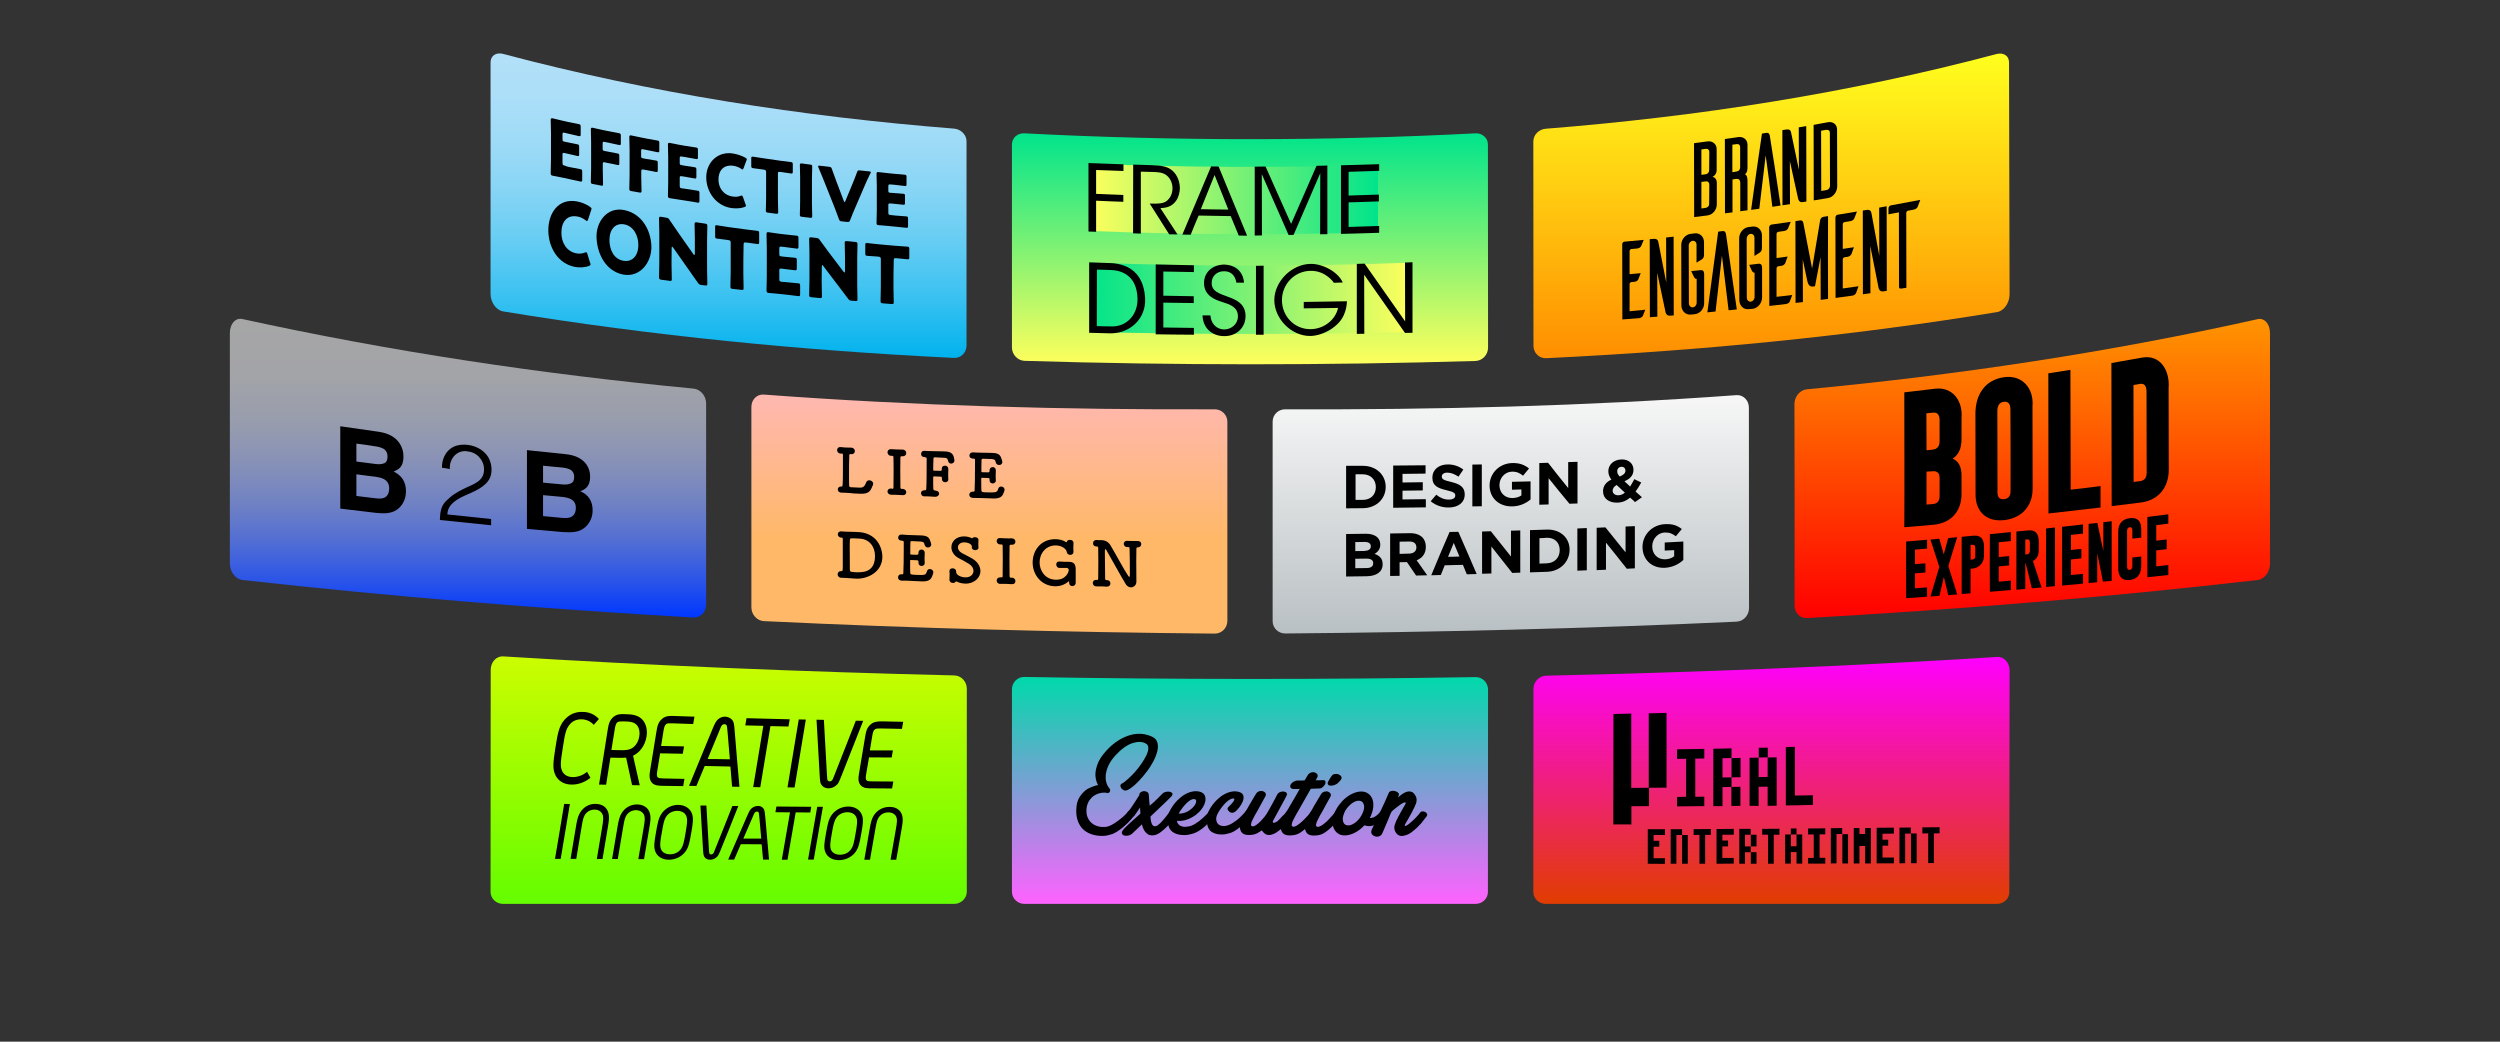<?xml version="1.0" encoding="utf-8"?>
<!-- Generator: Adobe Illustrator 25.4.1, SVG Export Plug-In . SVG Version: 6.00 Build 0)  -->
<svg version="1.1" id="レイヤー_1" xmlns="http://www.w3.org/2000/svg" xmlns:xlink="http://www.w3.org/1999/xlink" x="0px"
	 y="0px" viewBox="0 0 1800 750" style="enable-background:new 0 0 1800 750;" xml:space="preserve">
<rect x="0" y="0" width="1800" height="750" fill="#333333" stroke="none"/>
<style type="text/css">
	.st0{fill:url(#SVGID_1_);}
	.st1{fill:url(#SVGID_00000036212627661184755480000009555032364195404980_);}
	.st2{fill:url(#SVGID_00000183233367793615407600000008097172201166322346_);}
	.st3{fill:url(#SVGID_00000102514400347867326540000006133516254513408143_);}
	.st4{fill:url(#SVGID_00000098219742146200204420000011213386858330464136_);}
	.st5{fill:url(#SVGID_00000155126545399794759320000004181100727972738229_);}
	.st6{fill:url(#SVGID_00000010270760862547307370000014737517679118639792_);}
	.st7{fill:none;}
	.st8{fill:url(#SVGID_00000022528177760658636310000014877024203268499899_);}
	.st9{fill:url(#SVGID_00000082346422940975142480000016189743389944710315_);}
	.st10{fill:url(#SVGID_00000153682909506817037360000007307699526487515014_);}
	.st11{fill:url(#SVGID_00000158732757074800263950000009106031818263324314_);}
	.st12{fill:url(#SVGID_00000006694703549236651750000000813709759286527128_);}
</style>
<g>
	<g>
		<g>
			<g>
				<linearGradient id="SVGID_1_" gradientUnits="userSpaceOnUse" x1="900.022" y1="95.974" x2="900.022" y2="262.318">
					<stop  offset="0" style="stop-color:#00E48B"/>
					<stop  offset="1" style="stop-color:#FFFF5C"/>
				</linearGradient>
				<path class="st0" d="M1062.4,259.9c-108.2,3.2-216.6,3.2-324.8-0.1c-4.9-0.2-9-4.5-9-9.6c0-48.7,0-97.5,0-146.2c0-4.7,4-8.3,9-8
					c108.1,5.6,216.6,5.6,324.7,0c4.9-0.3,9,3.3,9,8c0,48.8,0.1,97.5,0.1,146.3C1071.4,255.4,1067.4,259.7,1062.4,259.9z"/>
				
					<linearGradient id="SVGID_00000062899149143876407900000012224396072729725873_" gradientUnits="userSpaceOnUse" x1="992.178" y1="143.248" x2="784.639" y2="143.248">
					<stop  offset="0" style="stop-color:#00E48B"/>
					<stop  offset="1" style="stop-color:#FFFF5C"/>
				</linearGradient>
				<path style="fill:url(#SVGID_00000062899149143876407900000012224396072729725873_);" d="M992.2,167.2
					c-69.3,2.2-138.3,1.8-207.5-0.9c0-16.1,0-32.3,0-48.4c69.2,2.7,138.3,3,207.5,0.9C992.2,134.9,992.2,151,992.2,167.2z"/>
				
					<linearGradient id="SVGID_00000049182974437279932070000009725349199597191095_" gradientUnits="userSpaceOnUse" x1="784.639" y1="214.752" x2="1016.36" y2="214.752">
					<stop  offset="0" style="stop-color:#00E48B"/>
					<stop  offset="1" style="stop-color:#FFFF5C"/>
				</linearGradient>
				<path style="fill:url(#SVGID_00000049182974437279932070000009725349199597191095_);" d="M1016.4,239
					c-77.2,1.9-154.5,1.9-231.7,0c0-16.6,0-33.2,0-49.9c77.3,2.8,154.4,2.8,231.7,0C1016.3,205.7,1016.4,222.4,1016.4,239z"/>
				<g>
					<path d="M783.7,117.4c10.1,0.4,15.1,0.6,25.2,0.9c0,1.9,0,2.9,0,4.8c-7.9-0.3-11.8-0.4-19.7-0.7c0,6.8,0,10.3,0,17.2
						c7.8,0.3,11.7,0.5,19.6,0.8c0,2,0,3,0,4.9c-7.8-0.3-11.7-0.4-19.6-0.8c0,8.9,0,13.4,0,22.4c-2.2-0.1-3.3-0.1-5.5-0.2
						C783.7,150.3,783.7,133.8,783.7,117.4z"/>
					<path d="M815.9,118.5c5.2,0.2,7.8,0.2,12.9,0.4c7.8,0.2,11.4,1.2,13.9,2.9c4,2.5,6.7,7.8,6.8,13.4c0,3.3-0.9,6.9-2.9,9.6
						c-2.9,3.9-6.5,4.8-11.1,5.1c4.9,7.6,7.4,11.3,12.3,18.9c-2.4-0.1-3.6-0.1-6-0.1c-5.6-8.8-8.4-13.3-14-22.1c0.6,0,1,0,1.6,0
						c3.5,0.1,8.4,0.2,11-2.2c2.6-2.4,3.8-5.4,3.8-9c0-3.7-1.8-7.6-4.9-9.6c-2.5-1.7-5.6-1.9-10.1-2c-3.1-0.1-4.7-0.1-7.8-0.2
						c0,14.9,0,29.7,0,44.6c-2.2-0.1-3.3-0.1-5.6-0.2C815.9,151.4,815.9,135,815.9,118.5z"/>
					<path d="M857.3,169c-2.4,0-3.6-0.1-6-0.1c6.9-16.4,13.8-32.7,20.7-49.1c2.1,0,3.2,0,5.4,0.1c6.9,16.6,13.7,33.2,20.5,49.8
						c-2.4,0-3.6,0-6-0.1c-2.3-5.6-3.5-8.4-5.8-14c-9.3-0.1-13.9-0.2-23.1-0.4C860.7,160.7,859.5,163.4,857.3,169z M874.5,126
						c-3.9,9.8-5.9,14.8-9.9,24.6c7.9,0.2,11.9,0.2,19.8,0.3C880.4,141,878.5,136,874.5,126z"/>
					<path d="M903.4,169.6c0-16.5,0-33.1,0-49.6c3.1,0,4.7,0,7.8-0.1c6.1,13.8,12.2,27.5,18.4,41.3c6.1-13.9,12.2-27.9,18.3-41.8
						c3.1-0.1,4.7-0.1,7.8-0.2c0,16.5,0,33,0,49.4c-2.1,0.1-3.1,0.1-5.2,0.1c0-14.7,0.1-29.3,0.1-44c-6.4,14.8-12.8,29.6-19.2,44.4
						c-1.4,0-2.1,0-3.6,0.1c-6.4-14.6-12.9-29.2-19.3-43.8c0,14.7,0.1,29.4,0.1,44.1C906.5,169.6,905.4,169.6,903.4,169.6z"/>
					<path d="M965.5,119c11-0.3,16.5-0.4,27.5-0.8c0,1.9,0,2.9,0,4.8c-8.8,0.3-13.2,0.4-22,0.7c0,6.8,0,10.2,0,17.1
						c8.7-0.3,13.1-0.4,21.8-0.7c0,1.9,0,2.9,0,4.9c-8.7,0.3-13.1,0.5-21.8,0.7c0,7.1,0,10.6,0,17.7c8.8-0.3,13.2-0.4,22-0.7
						c0,2,0,3,0,4.9c-11,0.4-16.5,0.5-27.5,0.8C965.5,152,965.5,135.5,965.5,119z"/>
				</g>
				<g>
					<path d="M784.2,188.9c5.9,0.2,8.9,0.3,14.8,0.5c7,0.2,14.5,2.2,19.5,8.1c3.9,4.6,5.7,10.8,6,17.7c0.5,14.5-11,25-25.2,24.8
						c-6-0.1-9-0.2-15.1-0.4C784.2,222.7,784.2,205.8,784.2,188.9z M789.7,234.8c3.9,0.1,5.9,0.2,9.9,0.2
						c11.7,0.7,19.6-8.6,19.4-19.7c-0.1-5.7-1.5-11.1-4.8-14.8c-3.1-3.5-7.8-5.9-14.5-6.1c-3.9-0.1-5.9-0.2-9.9-0.3
						C789.7,207.6,789.7,221.2,789.7,234.8z"/>
					<path d="M832.1,190.4c11,0.3,16.5,0.4,27.5,0.6c0,2,0,3,0,4.9c-8.8-0.1-13.2-0.2-22-0.4c0,7,0,10.4,0,17.4
						c8.7,0.2,13.1,0.2,21.9,0.4c0,2,0,3,0,4.9c-8.7-0.1-13.1-0.2-21.9-0.3c0,7.2,0,10.8,0,17.9c8.8,0.1,13.2,0.2,22,0.3
						c0,2,0,3,0,4.9c-11-0.1-16.5-0.1-27.5-0.3C832.1,223.9,832.1,207.1,832.1,190.4z"/>
					<path d="M871.5,227.1c0.8,8.3,6.8,10.1,9.9,10.1c5.2,0,9.9-3.9,9.9-9.4c0-7-6-8.6-11.7-10.5c-4-1.3-12.6-4-12.7-13.3
						c-0.1-8.8,7.2-13.6,14.7-13.5c6.2,0.1,13.3,3.6,14.1,13c-2.2,0-3.3,0-5.5,0c-0.6-3.2-2.2-8.1-8.8-8.2c-5-0.1-9,3.3-9,8.4
						c0,6,5,7.5,12.3,10.2c4.6,1.7,12.1,4.5,12.1,13.6c0,8.1-6.1,14.6-15.4,14.5c-8.3,0-15.2-5.3-15.6-14.9
						C868.2,227.1,869.3,227.1,871.5,227.1z"/>
					<path d="M904.3,191.4c2.2,0,3.3,0,5.5-0.1c0,16.6,0,33.1,0,49.7c-2.2,0-3.3,0-5.5,0C904.3,224.5,904.3,208,904.3,191.4z"/>
					<path d="M960.4,203.6c-1.5-2.1-3.4-3.9-5.6-5.3c-3.2-2.2-7.1-3.4-11.5-3.3c-11.4,0.3-20.3,9.7-20.3,21.1
						c0,11.5,8.9,20.9,20.4,20.9c5.2,0,9.9-1.9,13.3-4.7c3.5-2.8,5.9-6.7,6.7-10.6c-9.9,0.2-14.8,0.2-24.7,0.3c0-1.8,0-2.8,0-4.6
						c10.4-0.1,20.7-0.3,31.1-0.5c-0.1,2.9-0.7,6.6-2.2,9.8c-3.6,8.7-15.3,15.1-24.2,15.2c-13.9,0.1-25.9-12.7-25.9-25.8
						c0-13.2,12.2-25.8,26-26.1c8.3-0.2,19.6,5.3,23.3,13.4C964.2,203.5,962.9,203.5,960.4,203.6z"/>
					<path d="M1011.7,231.4c0-14.1-0.1-28.2-0.1-42.4c2.1-0.1,3.2-0.1,5.4-0.2c0,16.9,0,33.9,0,50.8c-2.1,0.1-3.2,0.1-5.4,0.1
						c-9.8-14-19.6-27.9-29.4-41.9c0,14.2,0.1,28.3,0.1,42.5c-2.1,0-3.2,0.1-5.4,0.1c0-16.8,0-33.6,0-50.4c2.3-0.1,3.4-0.1,5.6-0.2
						C992.3,203.8,1002,217.6,1011.7,231.4z"/>
				</g>
			</g>
			
				<linearGradient id="SVGID_00000048492045308763663990000017855281844256085425_" gradientUnits="userSpaceOnUse" x1="1275.382" y1="38.54" x2="1275.382" y2="257.952">
				<stop  offset="0" style="stop-color:#FFFF1E"/>
				<stop  offset="1" style="stop-color:#FF8E00"/>
			</linearGradient>
			<path style="fill:url(#SVGID_00000048492045308763663990000017855281844256085425_);" d="M1437.9,224.7
				c-107.6,17.7-216,28-324.8,33.2c-4.9,0.2-9-3.8-9-9c0-49-0.1-98.1-0.1-147.1c0-4.7,4-8.7,8.9-9.1
				c109.7-8.7,218.1-25.5,324.6-53.8c4.9-1.3,9,1.2,9,6c0.1,55.7,0.3,111.5,0.4,167.2C1446.8,218.2,1442.8,223.9,1437.9,224.7z"/>
			<g>
				<path d="M1236.1,131.3c0,6.3,0,9.5,0,16c-0.1,3.9-3,7.3-6.6,7.8c-3.9,0.5-5.8,0.7-9.7,1.2c0-17.7-0.1-35.5-0.1-53.2
					c3.9-0.5,5.8-0.8,9.7-1.3c3.6-0.5,6.6,1.9,6.6,5.5c0,6,0,9.1,0,15.3c0,0,0.1,3.3-3,4.7C1236.1,127.9,1236.1,131.3,1236.1,131.3z
					 M1230.7,109.5c0-1.9-1.3-2.5-2.8-2.3c-1.2,0.2-1.7,0.2-2.9,0.4c0,7.2,0,10.8,0,18.3c1.2-0.2,1.7-0.2,2.9-0.4
					c1.4-0.2,2.8-1.1,2.7-3.5C1230.7,117,1230.7,114.5,1230.7,109.5z M1230.7,133.3c0-2.4-1.3-2.9-2.8-2.7c-1.2,0.2-1.7,0.2-2.9,0.4
					c0,7.5,0,11.4,0,19.1c1.2-0.1,1.7-0.2,2.9-0.4c1.4-0.2,2.8-1.1,2.7-3.3C1230.7,141.1,1230.7,138.5,1230.7,133.3z"/>
				<path d="M1253,152.1c0-8.2,0-12.2,0-20.2c0-2.6-1.3-3.3-2.8-3.1c-1.1,0.2-1.7,0.2-2.8,0.4c0,9.3,0,14,0,23.7
					c-2.1,0.3-3.2,0.4-5.4,0.7c0-17.8-0.1-35.6-0.1-53.5c3.9-0.6,5.8-0.8,9.7-1.4c3.6-0.5,6.6,1.8,6.6,5.5c0,6.4,0,9.6,0,16.2
					c0,0,0.2,4.2-1.9,5c2.1,0.8,1.9,4.8,1.9,4.8c0,8.3,0,12.6,0,21.2C1256.2,151.6,1255.2,151.8,1253,152.1z M1250.2,123.5
					c1.4-0.2,2.8-1,2.7-3.4c0-5.7,0-8.5,0-14.1c0-1.9-1.3-2.5-2.8-2.2c-1.1,0.2-1.7,0.2-2.8,0.4c0,7.7,0,11.7,0,19.8
					C1248.5,123.8,1249.1,123.7,1250.2,123.5z"/>
				<path d="M1282,148c-2.4,0.3-3.5,0.5-5.9,0.9c-1.5-12.4-3.1-24.7-4.8-37c-1.6,12.8-3.1,25.6-4.6,38.4c-2.4,0.3-3.5,0.5-5.9,0.8
					c2.5-18.3,5.1-36.6,7.8-54.9c1.2-0.2,1.7-0.3,2.9-0.5c2.2-0.4,2.6,1,2.8,2.3C1277,114.6,1279.5,131.3,1282,148z"/>
				<path d="M1300.6,145.1c-1,0.2-1.5,0.2-2.5,0.4c-2.9,0.5-3.4-2-3.6-3.1c-2.3-10.8-3.5-16.2-5.8-26.4c0,10.3,0,20.7,0.1,31
					c-2.1,0.3-3.2,0.5-5.4,0.8c0-18-0.1-36-0.1-54.1c1-0.2,1.5-0.2,2.5-0.4c3-0.5,3.5,0.8,3.8,2.2c2.2,10.3,3.3,15.7,5.6,26.7
					c0-10.2,0-20.3-0.1-30.5c2.1-0.4,3.2-0.6,5.4-0.9C1300.5,108.9,1300.6,127,1300.6,145.1z"/>
				<path d="M1316.1,88c3.6-0.7,6.6,1.6,6.6,5.3c0,13.7,0.1,27.4,0.1,41c-0.1,4-3,7.7-6.6,8.3c-4.1,0.7-6.2,1-10.3,1.7
					c0-18.1-0.1-36.3-0.1-54.4C1309.9,89.1,1312,88.7,1316.1,88z M1317.5,95.7c0-1.9-1.3-2.4-2.8-2.2c-1.4,0.3-2.1,0.4-3.5,0.6
					c0,14.5,0.1,29,0.1,43.4c1.4-0.2,2.1-0.3,3.5-0.6c1.5-0.2,2.8-1.3,2.8-3.5C1317.5,120.9,1317.5,108.3,1317.5,95.7z"/>
				<path d="M1184.6,223c-0.6,1.5-1.5,3.8-1.7,4.3c-0.4,0.8-1.2,1.6-2.9,1.8c-4.8,0.4-7.1,0.5-11.9,0.9c0-18.1-0.1-36.2-0.1-54.3
					c0.1-0.9,0.7-1.6,1.6-1.7c5.6-0.5,8.4-0.8,13.9-1.3c-0.7,1.7-1.1,2.6-1.8,4.3c-0.3,0.7-1.1,1.7-2.8,1.9
					c-1.7,0.2-2.6,0.2-4.3,0.4c-0.7,0.1-1.3,0.7-1.3,1.5c0,6.6,0,9.9,0,16.6c3.2-0.3,4.8-0.4,8-0.7c-0.6,1.5-1.5,3.9-1.7,4.4
					c-0.4,0.8-1.1,1.6-2.8,1.8c-0.9,0.1-1.3,0.1-2.2,0.2c-0.7,0.1-1.3,0.7-1.3,1.5c0,7.8,0,11.7,0,19.5
					C1177.9,223.6,1180.2,223.4,1184.6,223z"/>
				<path d="M1205.1,227.1c-1,0.1-1.5,0.1-2.5,0.2c-2.9,0.2-3.4-2.2-3.6-3.4c-1.9-9.2-3.8-18.3-5.8-27.5c0,10.5,0,21.1,0.1,31.6
					c-2.1,0.2-3.2,0.3-5.4,0.4c0-18.7-0.1-37.5-0.1-56.2c1-0.1,1.5-0.1,2.5-0.2c3-0.3,3.5,1.1,3.8,2.7c1.9,9.6,3.7,19.1,5.6,28.7
					c0-10.8,0-21.6-0.1-32.4c2.1-0.2,3.2-0.3,5.4-0.6C1205,189.4,1205,208.2,1205.1,227.1z"/>
				<path d="M1226.9,183.4c0,1.9-0.7,2.8-1.5,3.3c-0.4,0.3-2.5,1.6-3.9,2.4c0-5.2,0-7.8,0-13c0-1.7-1.3-2.9-2.8-2.7
					c-1.6,0.2-2.8,1.7-2.8,3.4c0,13.9,0,27.8,0.1,41.6c0,1.7,1.3,3,2.8,2.9c1.6-0.1,2.8-1.7,2.8-3.4c0-6.9,0-10.3,0-17.1
					c-0.1,0-0.1,0-0.2,0c-1.2,0.1-1.9-1.7-1.9-1.7c-0.7-1.6-1.1-2.3-1.8-3.9c2.7-0.3,4-0.4,6.7-0.7c1.6-0.2,2.6,0.7,2.6,2.9
					c0,8.3,0,12.5,0,20.9c0,3.9-2.9,7.4-6.5,7.9c-1.3,0.1-2,0.2-3.3,0.3c-3.6,0.3-6.6-2.7-6.6-6.7c0-14.5,0-29-0.1-43.5
					c0-3.9,3-7.4,6.6-7.9c1.3-0.1,2-0.2,3.3-0.4c3.6-0.3,6.5,2.5,6.5,6.4C1226.9,178.1,1226.9,179.9,1226.9,183.4z"/>
				<path d="M1250.5,222.8c-2.4,0.2-3.5,0.4-5.9,0.6c-1.6-13.1-3.2-26.2-4.8-39.3c-1.5,13.4-3.1,26.8-4.6,40.2
					c-2.4,0.2-3.5,0.3-5.9,0.6c2.6-19.4,5.2-38.8,7.8-58.1c1.2-0.1,1.7-0.2,2.9-0.4c2.2-0.3,2.6,1.2,2.8,2.7
					C1245.4,187,1248,204.9,1250.5,222.8z"/>
				<path d="M1268.6,178.4c0,2-0.7,2.9-1.5,3.4c-0.4,0.3-2.5,1.6-3.9,2.5c0-5.3,0-7.9,0-13.2c0-1.7-1.3-2.9-2.8-2.7
					c-1.6,0.2-2.8,1.8-2.8,3.5c0,14.1,0.1,28.3,0.1,42.4c0,1.8,1.3,3,2.8,2.9c1.6-0.2,2.8-1.7,2.8-3.5c0-7,0-10.5,0-17.4
					c-0.1,0-0.1,0-0.2,0c-1.2,0.1-1.9-1.7-1.9-1.7c-0.7-1.6-1.1-2.4-1.8-3.9c2.7-0.3,4-0.5,6.7-0.8c1.6-0.2,2.6,0.7,2.6,2.9
					c0,8.5,0,12.8,0,21.3c0,4-2.9,7.6-6.5,8.2c-1.3,0.1-2,0.2-3.3,0.3c-3.6,0.4-6.6-2.6-6.6-6.7c0-14.8-0.1-29.5-0.1-44.3
					c0-4,3-7.6,6.6-8.1c1.3-0.2,2-0.3,3.3-0.4c3.6-0.3,6.5,2.5,6.5,6.4C1268.6,173,1268.6,174.8,1268.6,178.4z"/>
				<path d="M1290.4,212.4c-0.6,1.6-1.5,4.1-1.7,4.6c-0.4,0.8-1.2,1.7-2.9,1.9c-4.8,0.6-7.1,0.8-11.9,1.4c0-18.9-0.1-37.8-0.1-56.7
					c0.1-0.9,0.7-1.7,1.6-1.9c5.6-0.8,8.4-1.2,13.9-2c-0.7,1.8-1.1,2.7-1.8,4.5c-0.3,0.8-1.1,1.8-2.8,2.1c-1.7,0.2-2.6,0.4-4.3,0.6
					c-0.7,0.1-1.3,0.8-1.3,1.6c0,6.9,0,10.3,0,17.3c3.2-0.4,4.8-0.6,8-1.1c-0.6,1.6-1.5,4.1-1.7,4.7c-0.4,0.8-1.1,1.7-2.8,2
					c-0.9,0.1-1.3,0.2-2.2,0.3c-0.7,0.1-1.3,0.8-1.3,1.6c0,8.1,0,12.2,0,20.4C1283.7,213.2,1285.9,213,1290.4,212.4z"/>
				<path d="M1316.2,215.2c-2.1,0.3-3.2,0.4-5.3,0.7c0-10.3,0-20.6-0.1-30.8c-1.6,8.4-2.4,12.6-4,21c-0.7,0.1-1,0.1-1.6,0.2
					c-3.1,0.4-3.7-3.1-4-4.3c-1.3-6.1-1.9-9.1-3.2-15.1c0,10.2,0,20.4,0.1,30.6c-2.1,0.3-3.2,0.4-5.3,0.6c0-19.6-0.1-39.2-0.1-58.9
					c1.3-0.2,2-0.3,3.3-0.5c2.1-0.3,2.4,1.8,2.4,1.8c2.1,11,4.2,21.9,6.3,32.9c1.9-11.6,3.9-23.2,5.8-34.8c0.1-0.3,0.4-2.1,2.4-2.5
					c1.3-0.2,2-0.3,3.3-0.5C1316.1,175.5,1316.1,195.4,1316.2,215.2z"/>
				<path d="M1338.1,206.1c-0.6,1.6-1.5,4.2-1.7,4.8c-0.4,0.8-1.2,1.8-2.9,2c-4.8,0.7-7.1,1-11.9,1.6c0-19.3-0.1-38.7-0.1-58
					c0.1-0.9,0.7-1.8,1.6-1.9c5.6-0.9,8.4-1.4,13.9-2.3c-0.7,1.9-1.1,2.8-1.8,4.7c-0.3,0.8-1.1,1.9-2.8,2.2
					c-1.7,0.3-2.6,0.4-4.3,0.7c-0.7,0.1-1.3,0.8-1.3,1.6c0,7,0,10.6,0,17.7c3.2-0.5,4.8-0.7,8-1.2c-0.6,1.6-1.5,4.3-1.7,4.8
					c-0.4,0.8-1.1,1.8-2.8,2.1c-0.9,0.1-1.3,0.2-2.2,0.3c-0.7,0.1-1.3,0.9-1.3,1.6c0,8.3,0,12.5,0,20.9
					C1331.3,207.1,1333.6,206.8,1338.1,206.1z"/>
				<path d="M1358.5,209.4c-1,0.1-1.5,0.2-2.5,0.4c-2.9,0.4-3.4-2.2-3.6-3.4c-1.9-9.8-3.9-19.5-5.8-29.3c0,11.3,0.1,22.7,0.1,34
					c-2.1,0.3-3.2,0.5-5.4,0.8c0-20.1-0.1-40.2-0.1-60.3c1-0.2,1.5-0.3,2.5-0.4c3-0.5,3.5,1,3.8,2.6c1.9,10.1,3.7,20.3,5.6,30.4
					c0-11.6-0.1-23.2-0.1-34.7c2.1-0.4,3.2-0.6,5.4-1C1358.4,168.8,1358.4,189.1,1358.5,209.4z"/>
				<path d="M1380.8,148.7c-0.3,0.8-1.1,1.9-2.8,2.2c-1.7,0.3-2.5,0.5-4.2,0.8c-0.7,0.1-1.3,0.9-1.3,1.7c0,17.9,0.1,35.9,0.1,53.8
					c-1.5,0.2-2.3,0.4-3.8,0.6c-1.3,0.2-1.5-0.7-1.5-1.1c0-17.9-0.1-35.9-0.1-53.8c-3,0.6-4.5,0.8-7.5,1.4c0-1.7,0-2.5,0-4.2
					c0-1,0.7-2,1.6-2.2c8.5-1.6,12.8-2.4,21.3-4C1381.9,145.8,1381.5,146.8,1380.8,148.7z"/>
			</g>
		</g>
		<g>
			<g>
				
					<linearGradient id="SVGID_00000123400426610272110140000015711545509374409108_" gradientUnits="userSpaceOnUse" x1="900.03" y1="487.326" x2="900.03" y2="650.801">
					<stop  offset="0" style="stop-color:#00D9AB"/>
					<stop  offset="1" style="stop-color:#FF62FF"/>
				</linearGradient>
				<path style="fill:url(#SVGID_00000123400426610272110140000015711545509374409108_);" d="M1062.4,650.8
					c-108.3,0-216.5,0-324.8,0c-4.9,0-9-3.9-9-8.7c0-48.6,0-97.2,0-145.7c0-5.1,4-9.1,9-9c108.3,1.9,216.5,1.9,324.8,0.1
					c4.9-0.1,9,4,9,9c0,48.5,0,97.1-0.1,145.6C1071.4,646.9,1067.3,650.8,1062.4,650.8z"/>
				<g>
					<path d="M790.6,565.2c-1.2-2.1-1.8-4.5-1.9-7c-0.1-2.2,0.4-4.8,1.4-7.7c1-2.9,3-6.2,6.2-9.7c2.8-3.2,5.8-5.7,8.8-7.6
						c3-1.9,5.9-3.2,8.8-4c2.9-0.8,5.6-1,8.3-0.8c2.7,0.3,5.2,1,7.5,2.1c2.2,1.1,3.4,2.7,3.8,4.8c0.4,2.2,0.2,4.6-0.7,7.2
						c-0.8,2.7-2.1,5.4-3.9,8.3c-1.7,2.9-3.7,5.5-5.8,8c-2.1,2.5-4.2,4.7-6.2,6.5c-2.1,1.8-3.8,3-5.3,3.6c-0.9,0.4-1.8,0.4-2.5,0
						c-0.8-0.4-1.4-0.8-1.8-1.4c-0.4-0.6-0.6-1.2-0.6-1.8c0-0.6,0.3-1.1,0.8-1.4c1.3-0.6,2.7-1.7,4.4-3.2c1.7-1.5,3.4-3.2,5.1-5.1
						c1.7-1.9,3.3-3.9,4.8-6.1c1.5-2.2,2.7-4.2,3.6-6.1c0.9-1.9,1.4-3.6,1.4-5.1c0-1.5-0.5-2.6-1.7-3.3c-1.2-0.7-2.6-1.1-4.2-1.2
						c-1.6-0.1-3.4,0.2-5.4,0.8c-1.9,0.6-4,1.7-6.1,3.2c-2.1,1.5-4.3,3.5-6.5,5.9c-2,2.3-3.6,4.5-4.7,6.8c-1.1,2.3-1.7,4.5-2,6.5
						c-0.2,2.1-0.2,4,0.3,5.7c0.4,1.8,1.2,3.2,2.1,4.3c0.8,0.9,0.9,1.9,0.5,2.6c-0.5,0.8-1.1,1.1-1.8,1c-1.4-0.4-2.9-0.4-4.6-0.1
						c-1.6,0.3-3.2,0.9-4.7,1.8c-1.5,0.9-2.7,2.2-3.8,3.8c-1,1.6-1.7,3.5-1.9,5.7c-0.2,2.3,0,4.4,0.7,6.1c0.7,1.7,1.6,3.1,2.9,4.2
						c1.3,1.1,2.7,1.9,4.5,2.4c1.7,0.5,3.5,0.6,5.4,0.5c1.4-0.1,2.9-0.6,4.6-1.5c1.7-0.9,3.3-1.9,4.8-3.1c1.5-1.1,2.9-2.3,4.1-3.4
						c1.2-1.1,2.1-2,2.5-2.6c0.4-0.6,1-1,1.7-1c0.7,0,1.4,0.1,2,0.4c0.6,0.3,1,0.7,1.3,1.3c0.2,0.6,0.2,1.2-0.3,1.8
						c-0.4,0.6-1,1.4-1.7,2.2c-0.7,0.8-1.5,1.7-2.4,2.6c-0.9,0.9-1.9,1.8-2.9,2.7c-1,0.9-2,1.8-3.1,2.5c-2,1.5-3.9,2.6-5.8,3.3
						c-1.9,0.6-3.8,1.1-5.4,1.2c-2.9,0.2-5.7-0.1-8.2-0.8c-2.5-0.7-4.7-1.8-6.5-3.3c-1.8-1.5-3.2-3.5-4.2-5.9
						c-1-2.4-1.5-5.3-1.4-8.6c0.1-3.9,0.9-7.1,2.5-9.5c1.6-2.4,3.4-4.2,5.3-5.5C785.2,566.9,787.7,565.8,790.6,565.2z"/>
					<path d="M837.1,571.3c0.6-0.6,1.5-1,2.5-1.2c1-0.2,1.9-0.2,2.8,0c0.8,0.2,1.4,0.6,1.7,1.1c0.3,0.5,0.1,1.2-0.6,2.1
						c-0.4,0.4-1.1,1.1-2.2,2.2c-1,1-2.2,2.2-3.6,3.5c-1.4,1.3-2.9,2.8-4.5,4.3c-1.6,1.6-3.3,3.1-4.9,4.6c0.1,2,0.4,3.7,0.9,5
						c0.5,1.3,1.2,2,2.3,2c0.8,0,1.8-0.4,2.8-1.3c1-0.8,2-1.8,3-3c1-1.1,1.9-2.3,2.8-3.4c0.8-1.1,1.5-2,1.9-2.6c0.4-0.6,1-1,1.7-1
						c0.7,0,1.4,0.1,2,0.4c0.6,0.3,1.1,0.8,1.4,1.3s0.2,1.2-0.3,1.8c-0.4,0.4-1.1,1.4-2.3,3c-1.2,1.6-2.5,3.2-4.1,4.9
						c-1.6,1.7-3.4,3.2-5.2,4.5c-1.9,1.3-3.7,2-5.6,2c-1.1,0-2.1-0.2-2.9-0.7c-0.8-0.5-1.5-1.1-2.1-1.8c-0.6-0.8-1.1-1.6-1.5-2.6
						c-0.4-0.9-0.7-1.9-0.9-2.9c-2.6,2.5-4,3.8-6.6,6.3c-1,1-2.1,1.6-3.3,1.8c-1.2,0.2-2.3,0.2-3.1-0.1c-0.8-0.3-1.3-0.9-1.5-1.7
						c-0.1-0.8,0.5-1.9,1.7-3.2c1.2-1.2,2.8-2.8,4.9-4.7c2.1-1.9,4.3-3.9,6.8-6.1c-0.1-1.8-0.2-2.7-0.3-4.4
						c-0.9,1.4-1.7,2.6-2.4,3.6c-0.7,1-1.2,1.7-1.5,2.1c-0.6,0.7-1.2,1.1-1.9,1.1c-0.7,0-1.4-0.1-2-0.5c-0.6-0.3-1-0.8-1.3-1.4
						c-0.2-0.6-0.1-1.2,0.4-1.7c1.3-1.5,2.6-3.4,4.1-5.7c1.5-2.3,2.8-4.4,4.1-6.4c0-0.9,0.3-1.6,1-2.1c0.7-0.5,1.5-0.8,2.3-0.8
						c0.8,0,1.6,0.2,2.3,0.6c0.7,0.4,1.1,1.1,1.2,1.9c0.1,1.2,0.2,2.5,0.3,3.9c0.1,1.4,0.2,2.8,0.4,4.1c2-1.7,3.8-3.3,5.4-4.9
						C834.6,573.9,835.9,572.5,837.1,571.3z"/>
					<path d="M863.4,584.6c-1.6,1.6-3.2,2.8-4.7,3.6c-1.5,0.9-3,1.6-4.4,2c-1.4,0.5-2.7,0.7-3.9,0.8c-1.2,0.1-2.2,0.1-3,0
						c0.1,1.1,0.6,2,1.4,2.8c0.8,0.7,1.8,1.2,3,1.4c1.2,0.2,2.6,0.1,4.2-0.2c1.6-0.3,3.2-1,4.9-2.1c0.8-0.5,1.7-1.1,2.6-1.8
						c0.9-0.7,1.7-1.4,2.6-2.2c0.8-0.8,1.6-1.5,2.4-2.3c0.7-0.7,1.3-1.4,1.7-2.1c0.4-0.6,1-1,1.7-1c0.7,0,1.4,0.1,2,0.4
						c0.6,0.3,1,0.7,1.3,1.3c0.3,0.6,0.2,1.2-0.2,1.8c-0.4,0.6-1,1.4-1.7,2.2c-0.7,0.8-1.5,1.7-2.4,2.6c-0.9,0.9-1.8,1.8-2.8,2.7
						c-1,0.9-2,1.8-3.1,2.5c-2.1,1.6-4.4,2.8-6.8,3.4c-2.4,0.7-4.7,1-6.9,0.8c-2.2-0.1-4.2-0.6-5.9-1.5c-1.7-0.9-2.9-2.2-3.6-3.8
						c-1-2.2-1.3-4.4-1-6.8c0.3-2.3,1-4.6,2.2-6.6c1.3-2.3,2.9-4.4,4.7-6.2c1.8-1.8,3.6-3.3,5.6-4.4c1.9-1.1,3.9-1.8,5.9-2.1
						c2-0.3,3.9-0.1,5.5,0.5c1.5,0.6,2.5,1.6,2.9,2.8c0.4,1.3,0.5,2.6,0.2,4c-0.3,1.4-0.9,2.8-1.7,4.1
						C865.1,582.8,864.2,583.8,863.4,584.6z M848.5,585.8c1.5,0.1,3.2-0.2,4.9-0.8c1.7-0.6,3.3-1.6,4.9-3.1c1.7-1.6,2.7-3.1,2.9-4.5
						c0.3-1.4-0.3-2.1-1.7-2.1c-0.7,0-1.5,0.3-2.4,0.8c-0.9,0.5-1.9,1.3-2.8,2.2c-1,1-2,2.1-2.9,3.3c-1,1.3-1.9,2.6-2.7,4.1
						C848.6,585.7,848.5,585.8,848.5,585.8z"/>
					<path d="M871,582.6c1.3-2.3,2.9-4.4,4.7-6.2c1.8-1.8,3.6-3.3,5.6-4.4c1.9-1.1,3.9-1.8,5.9-2.1c2-0.3,3.9-0.1,5.5,0.5
						c1.5,0.6,2.4,1.6,2.6,2.8c0.2,1.3,0,2.6-0.6,4c-0.6,1.4-1.4,2.8-2.4,4.1c-1,1.3-2,2.3-2.8,3c-0.8,0.6-1.6,0.9-2.4,0.9
						c-0.8-0.1-1.5-0.3-2-0.8c-0.6-0.5-0.9-1-1.2-1.6c-0.2-0.6,0-1.2,0.4-1.6c0.5-0.5,1.1-1.1,1.8-1.8c0.7-0.7,1.3-1.4,1.8-2.1
						c0.5-0.7,0.8-1.2,0.8-1.7c0.1-0.5-0.2-0.7-0.9-0.7c-0.7,0-1.5,0.3-2.4,0.8c-0.9,0.5-1.9,1.3-2.8,2.2c-1,1-2,2.1-2.9,3.3
						c-1,1.3-1.9,2.6-2.7,4.1c-1.1,1.9-1.5,3.6-1.3,5c0.2,1.5,0.8,2.6,1.8,3.4c1,0.8,2.4,1.1,4.2,1c1.7-0.1,3.7-0.8,5.9-2.2
						c0.8-0.5,1.7-1.1,2.6-1.8c0.9-0.7,1.8-1.4,2.6-2.2c0.8-0.8,1.6-1.5,2.3-2.3c0.7-0.7,1.3-1.4,1.8-2.1c0.4-0.6,1-1,1.7-1
						c0.7,0,1.4,0.1,1.9,0.4c0.6,0.3,1,0.7,1.3,1.3c0.3,0.6,0.2,1.2-0.2,1.8c-0.4,0.6-1,1.3-1.7,2.1c-0.7,0.8-1.5,1.7-2.4,2.6
						c-0.9,0.9-1.9,1.8-2.9,2.7c-1,0.9-2,1.8-3.1,2.5c-2,1.6-4.1,2.8-6.2,3.4c-2.1,0.6-4.1,1-6,0.9c-1.9,0-3.6-0.3-5-0.9
						c-1.5-0.6-2.6-1.3-3.3-2.2c-0.8-1-1.4-2.2-1.7-3.6c-0.3-1.4-0.4-2.7-0.3-4.1c0.1-1.4,0.4-2.8,0.7-4.1
						C869.8,585,870.3,583.8,871,582.6z"/>
					<path d="M926.1,584.6c0.4-0.6,1-1,1.7-1c0.7,0,1.4,0.1,2,0.4c0.6,0.3,1.1,0.8,1.4,1.3c0.3,0.6,0.2,1.2-0.3,1.8
						c-0.4,0.4-0.8,1-1.4,1.8c-0.6,0.8-1.3,1.7-2,2.6c-0.8,0.9-1.6,1.8-2.5,2.8c-0.9,1-1.9,1.9-2.8,2.7c-2,1.7-3.7,2.8-5.1,3.4
						c-1.5,0.6-2.7,0.9-3.8,0.8c-1.1-0.1-2-0.4-2.8-1.1c-0.8-0.6-1.4-1.4-2-2.2c-0.6,0.3-1.1,0.7-1.7,1.1c-0.6,0.4-1.2,0.7-1.9,1.1
						c-0.7,0.3-1.5,0.6-2.5,0.8c-0.9,0.2-2,0.3-3.3,0.3c-3.6,0-5.6-1.4-6.2-4.3c-0.6-2.9,0.5-6.8,3.4-11.6c0.6-1.1,1.3-2.2,2-3.5
						c0.7-1.3,1.4-2.6,2.2-3.8c0.7-1.3,1.4-2.4,2.1-3.6c0.7-1.1,1.2-2.1,1.7-2.8c0.6-1,1.4-1.6,2.4-1.9c0.9-0.3,1.8-0.3,2.7,0
						c0.8,0.3,1.5,0.8,1.8,1.4c0.4,0.7,0.3,1.5-0.2,2.4c-0.8,1.3-1.6,2.9-2.6,4.7c-1,1.8-1.9,3.4-2.6,4.8c-0.8,1.4-1.5,2.7-2.3,4
						c-0.7,1.3-1.3,2.4-1.8,3.5c-0.5,1-0.8,1.9-0.9,2.7c-0.2,0.7-0.1,1.2,0.3,1.5c0.8,0.6,2.1,0.3,3.9-1.1c1.9-1.4,3.8-3.4,5.9-6.1
						c0.8-1,1.6-2.3,2.6-4.1c1-1.7,1.9-3.5,2.8-5.1c1.1-1.9,2.1-4,3.3-6.2c0.4-0.8,1.1-1.4,2-1.8c0.9-0.4,1.9-0.5,2.7-0.4
						c0.9,0.1,1.6,0.4,2,1c0.5,0.6,0.4,1.3-0.1,2.3c-0.6,1.1-1.3,2.5-2.2,4.1c-0.9,1.6-1.8,3.3-2.7,5c-0.9,1.7-1.8,3.3-2.6,4.8
						c-0.8,1.5-1.4,2.6-1.8,3.3c-0.4,0.7-0.6,1.3-0.5,1.6c0.1,0.3,0.4,0.5,0.8,0.4c0.5,0,1-0.2,1.7-0.6c0.7-0.3,1.3-0.8,1.9-1.5
						c1.2-1.3,2.1-2.2,2.8-3C924.4,586.8,925.2,585.8,926.1,584.6z"/>
					<path d="M943.8,567.9c-3.5,6.1-5.2,9.2-8.7,15.3c-0.8,1.4-1.5,2.7-2.3,4c-0.7,1.3-1.3,2.4-1.8,3.5c-0.5,1-0.8,1.9-0.9,2.7
						c-0.2,0.7-0.1,1.2,0.3,1.5c0.3,0.3,0.9,0.4,1.5,0.3c0.7-0.2,1.4-0.5,2.1-1c0.7-0.5,1.5-1,2.3-1.7c0.8-0.6,1.5-1.3,2.1-1.9
						c1.3-1.3,2.2-2.2,2.9-3c0.7-0.7,1.5-1.7,2.4-2.9c0.4-0.6,1-1,1.7-1c0.7,0,1.4,0.1,2,0.4c0.6,0.3,1.1,0.8,1.4,1.3
						s0.2,1.2-0.3,1.8c-0.7,0.9-1.6,2.1-2.8,3.5c-1.2,1.4-2.7,3-4.5,4.8c-1.2,1.1-2.3,2.1-3.3,2.8c-1,0.8-2,1.4-2.9,1.9
						c-1,0.5-2,0.8-3,1c-1,0.2-2.2,0.3-3.5,0.3c-3.6,0-5.6-1.5-6.2-4.4c-0.6-2.9,0.5-6.8,3.4-11.6c0.4-0.6,0.9-1.6,1.6-2.8
						c0.7-1.3,1.5-2.7,2.5-4.3c0.9-1.6,1.9-3.3,3-5.1c1-1.8,2.1-3.6,3-5.3c-0.6,0.1-1.2,0.1-1.8,0.1c-0.6,0-1.3,0-1.9,0
						c-1.5,0-2.4-0.3-2.8-0.9c-0.4-0.6-0.5-1.3-0.1-2.1c0.3-0.8,1-1.5,1.9-2.1c0.9-0.6,2-1,3-1c0.5,0,1.3,0,2.2,0c0.9,0,1.9,0,3-0.1
						c0.9-1.5,1.4-2.3,2.3-3.8c0.6-1,1.4-1.6,2.4-1.9c1-0.3,1.9-0.3,2.7,0c0.8,0.3,1.5,0.8,1.8,1.4c0.4,0.7,0.3,1.5-0.2,2.4
						c-0.4,0.7-0.6,1.1-1,1.8c1,0,2,0,2.9,0c0.9,0,1.7-0.1,2.2-0.1c1-0.1,1.7,0.3,1.9,0.9c0.2,0.6,0.1,1.3-0.2,2
						c-0.4,0.7-0.9,1.4-1.7,2.1c-0.8,0.7-1.6,1-2.5,1C947.5,567.8,946.3,567.8,943.8,567.9z"/>
					<path d="M961.2,584.8c0.4-0.6,1-1,1.7-1c0.7,0,1.4,0.1,2,0.4c0.6,0.3,1.1,0.8,1.4,1.3c0.3,0.6,0.2,1.2-0.3,1.8
						c-0.7,0.9-1.6,2.1-2.8,3.5c-1.2,1.4-2.7,3-4.6,4.8c-1.2,1.1-2.3,2.1-3.3,2.8c-1,0.8-2,1.4-2.9,1.9c-1,0.5-2,0.8-3,1
						c-1,0.2-2.2,0.3-3.5,0.3c-3.6,0-5.6-1.5-6.2-4.4c-0.6-2.9,0.5-6.8,3.4-11.6c0.6-1,1.3-2.2,2-3.5c0.7-1.3,1.4-2.6,2.2-3.8
						c0.7-1.3,1.4-2.4,2.1-3.6c0.7-1.1,1.2-2.1,1.7-2.8c0.6-1,1.4-1.6,2.4-1.9c1-0.3,1.9-0.3,2.7,0c0.8,0.3,1.4,0.8,1.8,1.4
						c0.4,0.7,0.3,1.5-0.2,2.4c-0.8,1.3-1.6,2.9-2.6,4.7c-1,1.8-1.9,3.4-2.6,4.8c-0.8,1.4-1.5,2.7-2.3,4c-0.7,1.3-1.3,2.4-1.8,3.5
						c-0.5,1-0.8,1.9-0.9,2.7c-0.2,0.7-0.1,1.2,0.3,1.5c0.3,0.3,0.9,0.4,1.5,0.3c0.7-0.2,1.4-0.5,2.2-1c0.8-0.5,1.5-1,2.3-1.7
						c0.8-0.6,1.5-1.3,2.1-1.9c1.2-1.3,2.1-2.2,2.8-3C959.5,587,960.3,586,961.2,584.8z M965.5,561.3c-0.4,0.6-0.8,1.1-1.4,1.7
						c-0.6,0.6-1,1-1.4,1.3c-0.9,0.6-1.9,0.9-2.8,1.2c-1,0.2-1.8,0.2-2.5,0.1c-0.7-0.1-1.1-0.5-1.4-1.1c-0.2-0.6-0.1-1.3,0.6-2.3
						c0.2-0.4,0.5-1,0.9-1.6c0.4-0.7,0.8-1.3,1.2-1.8c0.6-0.8,1.3-1.4,2.3-1.5c1-0.2,1.9-0.1,2.7,0.2c0.8,0.3,1.5,0.8,1.9,1.5
						C966.1,559.5,966.1,560.3,965.5,561.3z"/>
					<path d="M993.5,584.9c0.4-0.6,1-1,1.7-1c0.7,0,1.4,0.1,2,0.4c0.6,0.3,1,0.7,1.3,1.3c0.2,0.6,0.2,1.2-0.3,1.8
						c-0.6,0.8-1.4,1.8-2.5,2.8s-2.4,2-3.8,2.8c-1.5,0.8-3,1.4-4.7,1.7c-1.6,0.3-3.2,0.1-4.8-0.5c-2,2.2-4.3,4-6.8,5.3
						c-2.5,1.3-5,2-7.4,2c-1.8,0-3.4-0.4-4.7-1.3c-1.3-0.8-2.3-2-3-3.4c-0.7-1.4-1-3.1-1-5c0-1.9,0.4-4,1.2-6.1
						c0.8-2.1,2-4.2,3.4-6.1c1.4-1.9,3-3.6,4.7-5c1.7-1.4,3.6-2.6,5.5-3.4c1.9-0.8,3.8-1.3,5.7-1.3c1.9,0,3.5,0.4,4.8,1.3
						c1.3,0.8,2.3,2,3,3.4c0.7,1.4,1,3.1,1,5.1c0,1.9-0.4,4-1.2,6.2c-0.2,0.6-0.4,1.1-0.6,1.6c-0.2,0.5-0.5,1-0.7,1.5
						c1,0.1,2.3-0.3,3.6-1C991.4,587.1,992.5,586.1,993.5,584.9z M981.1,585.4c1.1-2.5,1.4-4.5,0.8-6.3c-0.6-1.7-1.7-2.6-3.6-2.6
						c-0.9,0-1.9,0.2-2.9,0.7c-1,0.5-2,1.1-2.9,1.9c-0.9,0.8-1.8,1.7-2.7,2.8c-0.8,1-1.5,2.2-2,3.5c-1,2.5-1.3,4.5-0.7,6.3
						c0.6,1.7,1.7,2.6,3.6,2.6c0.9,0,1.9-0.2,2.9-0.7c1-0.5,2-1.1,2.9-1.9c0.9-0.8,1.8-1.7,2.6-2.8
						C979.9,587.7,980.6,586.6,981.1,585.4z"/>
					<path d="M1000,570.7c0.3-0.6,0.9-1,1.8-1.2c0.9-0.2,1.8-0.2,2.7,0.1c0.9,0.2,1.6,0.6,2.2,1.2c0.6,0.6,0.7,1.3,0.3,2.1
						c-0.3,0.5-0.4,0.8-0.6,1.3c0.2-0.1,0.3-0.2,0.4-0.3c2-1.7,3.6-2.8,5-3.4c1.4-0.6,2.6-0.8,3.6-0.6c1,0.1,1.9,0.6,2.5,1.3
						c0.7,0.7,1.2,1.5,1.6,2.4c0.6,1.4,0.6,3,0.1,4.7c-0.6,1.7-1.6,3.7-2.7,5.9c-0.8,1.5-1.6,3-2.4,4.4c-0.8,1.4-1.7,2.8-2.5,4.3
						c-0.4,0.8-0.6,1.3-0.6,1.5c0,0.2,0.2,0.3,0.5,0.3c0.3-0.1,0.7-0.2,1.1-0.5c0.4-0.2,0.8-0.5,1.2-0.8c1.5-1.2,3.1-2.6,4.6-4.1
						c1.5-1.5,2.7-2.9,3.6-4.1c0.4-0.6,1-1,1.7-1c0.7,0,1.4,0.1,2,0.4c0.6,0.3,1,0.8,1.3,1.3c0.3,0.6,0.2,1.2-0.2,1.8
						c-0.3,0.4-0.8,1-1.4,1.8c-0.6,0.8-1.3,1.7-2,2.6c-0.8,0.9-1.6,1.9-2.6,2.8c-0.9,1-1.9,1.9-2.9,2.7c-1.9,1.7-3.6,2.8-5.1,3.4
						c-1.5,0.6-2.8,0.9-4,0.9c-1.2,0-2.1-0.4-2.9-1c-0.8-0.6-1.4-1.4-1.8-2.3c-0.7-1.4-0.8-3-0.3-4.7c0.5-1.7,1.4-3.7,2.6-5.9
						c0.3-0.6,0.6-1.2,1.1-2c0.4-0.8,0.9-1.6,1.3-2.4c0.5-0.8,0.9-1.6,1.3-2.3c0.4-0.7,0.8-1.4,1.1-1.8c0.4-0.7,0.6-1.3,0.5-1.5
						c-0.1-0.2-0.3-0.3-0.7-0.3c-0.4,0.1-0.8,0.2-1.3,0.5c-0.5,0.2-0.9,0.5-1.4,0.8c-1.1,0.8-2.3,1.6-3.5,2.6
						c-1.2,0.9-2.6,2-3.3,2.9c-0.8,1.2-1.4,3.4-2.2,5.1c-0.7,1.7-1.4,3.3-2,4.7c-0.6,1.5-1.2,2.7-1.6,3.8c-0.5,1-0.8,1.8-1,2.2
						c-0.5,1-1.3,1.6-2.3,1.9c-1,0.3-2,0.3-3-0.1c-0.9-0.3-1.7-0.9-2.2-1.8c-0.5-0.9-0.4-2,0.2-3.3c0.6-1.4,1.5-3.2,2.6-5.5
						s2.2-4.7,3.4-7.1c1.2-2.5,2.3-4.9,3.4-7.3C998.3,574.4,999.3,572.4,1000,570.7z"/>
				</g>
			</g>
			<g>
				
					<linearGradient id="SVGID_00000175323683206076048010000016012066416766526114_" gradientUnits="userSpaceOnUse" x1="1275.522" y1="650.801" x2="1275.522" y2="472.961">
					<stop  offset="0" style="stop-color:#E13D00"/>
					<stop  offset="1" style="stop-color:#FF00FF"/>
				</linearGradient>
				<path style="fill:url(#SVGID_00000175323683206076048010000016012066416766526114_);" d="M1437.8,650.8
					c-108.3,0-216.5,0-324.8,0c-4.9,0-9-3.8-9-8.6c0-48.7,0.1-97.5,0.1-146.2c0-5.1,4-9.3,9-9.5c108.4-2.4,216.7-6.7,324.9-13.5
					c4.9-0.3,8.9,4.1,8.9,9.8c-0.1,53.1-0.1,106.2-0.2,159.4C1446.8,647,1442.8,650.8,1437.8,650.8z"/>
				<g>
					<path d="M1186.4,621.9c0-9.8,0-14.8,0-24.9c4.9,0,7.4,0,12.4,0c0,1.7,0,2.5,0,4.2c-3.3,0-4.9,0-8.2,0c0,1.7,0,2.5,0,4.2
						c1.6,0,2.5,0,4.1,0c0,1.7,0,2.5,0,4.2c-1.6,0-2.5,0-4.1,0c0,3.3,0,5,0,8.3c3.3,0,4.9,0,8.2,0c0,1.6,0,2.5,0,4.1
						C1193.8,621.9,1191.4,621.9,1186.4,621.9z"/>
					<path d="M1202.9,621.9c0-9.8,0-14.8,0-24.9c3.3,0,4.9,0,8.2,0c0,1.7,0,2.5,0,4.2c-1.6,0-2.5,0-4.1,0c0,8.4,0,12.5,0,20.7
						C1205.4,621.9,1204.6,621.9,1202.9,621.9z M1211.1,621.9c0-8.2,0-12.3,0-20.7c1.6,0,2.5,0,4.1,0c0,8.4,0,12.5,0,20.7
						C1213.6,621.9,1212.8,621.9,1211.1,621.9z"/>
					<path d="M1219.4,601.2c0-1.7,0-2.5,0-4.2c4.9,0,7.4,0,12.4-0.1c0,1.7,0,2.5,0,4.2c-1.6,0-2.5,0-4.1,0c0,8.4,0,12.6,0,20.8
						c-1.6,0-2.5,0-4.1,0c0-8.2,0-12.4,0-20.8C1221.9,601.2,1221.1,601.2,1219.4,601.2z"/>
					<path d="M1235.9,621.9c0-9.8,0-14.9,0-25c4.9,0,7.4,0,12.4-0.1c0,1.7,0,2.5,0,4.2c-3.3,0-4.9,0-8.2,0c0,1.7,0,2.5,0,4.2
						c1.6,0,2.5,0,4.1,0c0,1.7,0,2.5,0,4.2c-1.6,0-2.5,0-4.1,0c0,3.3,0,5,0,8.3c3.3,0,4.9,0,8.2,0c0,1.7,0,2.5,0,4.1
						C1243.3,621.9,1240.8,621.9,1235.9,621.9z"/>
					<path d="M1252.3,621.9c0-9.9,0-14.9,0-25.1c3.3,0,4.9,0,8.2,0c0,1.7,0,2.5,0,4.2c-1.6,0-2.5,0-4.1,0c0,3.4,0,5.1,0,8.4
						c1.6,0,2.5,0,4.1,0c0,1.7,0,2.5,0,4.2c-1.6,0-2.5,0-4.1,0c0,3.3,0,5,0,8.3C1254.8,621.9,1254,621.9,1252.3,621.9z
						 M1260.6,609.4c0-3.3,0-5,0-8.4c1.6,0,2.5,0,4.1,0c0,3.4,0,5.1,0,8.4C1263.1,609.4,1262.2,609.4,1260.6,609.4z M1260.6,621.9
						c0-3.3,0-4.9,0-8.3c1.6,0,2.5,0,4.1,0c0,3.3,0,5,0,8.3C1263,621.9,1262.2,621.9,1260.6,621.9z"/>
					<path d="M1268.8,601c0-1.7,0-2.5,0-4.2c4.9,0,7.4,0,12.4-0.1c0,1.7,0,2.6,0,4.3c-1.6,0-2.5,0-4.1,0c0,8.5,0,12.7,0,20.9
						c-1.6,0-2.5,0-4.1,0c0-8.2,0-12.4,0-20.9C1271.3,600.9,1270.5,601,1268.8,601z"/>
					<path d="M1285.3,621.8c0-8.3,0-12.4,0-21c1.6,0,2.5,0,4.1,0c0,3.4,0,5.1,0,8.5c1.6,0,2.5,0,4.1,0c0-3.4,0-5.1,0-8.5
						c1.6,0,2.5,0,4.1,0c0,8.5,0,12.7,0,21c-1.6,0-2.5,0-4.1,0c0-3.3,0-5,0-8.3c-1.6,0-2.5,0-4.1,0c0,3.3,0,5,0,8.3
						C1287.7,621.8,1286.9,621.8,1285.3,621.8z M1289.4,600.8c0-1.7,0-2.6,0-4.3c1.6,0,2.5,0,4.1,0c0,1.7,0,2.6,0,4.3
						C1291.9,600.8,1291.1,600.8,1289.4,600.8z"/>
					<path d="M1301.8,621.8c0-1.7,0-2.5,0-4.1c1.6,0,2.5,0,4.1,0c0-6.7,0-10,0-16.9c-1.6,0-2.5,0-4.1,0c0-1.7,0-2.6,0-4.3
						c4.9,0,7.4-0.1,12.4-0.1c0,1.7,0,2.6,0,4.3c-1.6,0-2.5,0-4.1,0c0,6.8,0,10.2,0,16.9c1.6,0,2.5,0,4.1,0c0,1.7,0,2.5,0,4.2
						C1309.2,621.8,1306.7,621.8,1301.8,621.8z"/>
					<path d="M1318.2,621.7c0-9.9,0-15,0-25.4c3.3,0,4.9,0,8.2-0.1c0,1.7,0,2.6,0,4.3c-1.6,0-2.5,0-4.1,0c0,8.6,0,12.8,0,21.1
						C1320.7,621.7,1319.9,621.7,1318.2,621.7z M1326.5,621.7c0-8.3,0-12.5,0-21.1c1.6,0,2.5,0,4.1,0c0,8.6,0,12.8,0,21.1
						C1328.9,621.7,1328.1,621.7,1326.5,621.7z"/>
					<path d="M1334.7,621.7c0-10,0-15.1,0-25.5c1.6,0,2.5,0,4.1,0c0,1.7,0,2.6,0,4.3c1.6,0,2.5,0,4.1,0c0-1.7,0-2.6,0-4.3
						c1.6,0,2.5,0,4.1,0c0,10.4,0,15.5,0,25.5c-1.6,0-2.5,0-4.1,0c0-5,0-7.5,0-12.6c-1.6,0-2.5,0-4.1,0c0,5.1,0,7.6,0,12.6
						C1337.2,621.7,1336.3,621.7,1334.7,621.7z"/>
					<path d="M1351.2,621.6c0-10,0-15.1,0-25.6c4.9,0,7.4-0.1,12.4-0.1c0,1.7,0,2.6,0,4.3c-3.3,0-4.9,0-8.2,0.1c0,1.7,0,2.6,0,4.3
						c1.6,0,2.5,0,4.1,0c0,1.7,0,2.6,0,4.3c-1.6,0-2.5,0-4.1,0c0,3.4,0,5.1,0,8.5c3.3,0,4.9,0,8.2,0c0,1.7,0,2.5,0,4.2
						C1358.6,621.6,1356.1,621.6,1351.2,621.6z"/>
					<path d="M1367.6,621.6c0-10,0-15.2,0-25.7c3.3,0,4.9-0.1,8.2-0.1c0,1.7,0,2.6,0,4.4c-1.6,0-2.5,0-4.1,0c0,8.7,0,13,0,21.3
						C1370.1,621.6,1369.3,621.6,1367.6,621.6z M1375.9,621.5c0-8.4,0-12.7,0-21.4c1.6,0,2.5,0,4.1,0c0,8.7,0,13,0,21.4
						C1378.3,621.5,1377.5,621.5,1375.9,621.5z"/>
					<path d="M1384.1,600.1c0-1.7,0-2.6,0-4.4c4.9-0.1,7.4-0.1,12.4-0.1c0,1.8,0,2.6,0,4.4c-1.6,0-2.5,0-4.1,0c0,8.7,0,13,0,21.4
						c-1.6,0-2.5,0-4.1,0c0-8.4,0-12.7,0-21.4C1386.6,600.1,1385.8,600.1,1384.1,600.1z"/>
				</g>
				<g>
					<path d="M1161.6,593.6c0-26.5,0-53,0.1-79.5c5.1-0.1,7.7-0.2,12.8-0.3c0,17.8,0,35.6,0,53.5c5.1,0,7.7-0.1,12.8-0.1
						c0,5.3,0,8,0,13.2c-5.1,0-7.6,0-12.7,0.1c0,5.3,0,7.9,0,13.1C1169.2,593.5,1166.7,593.6,1161.6,593.6z M1187.1,567.2
						c0-17.9,0-35.8,0-53.6c5.1-0.1,7.7-0.2,12.8-0.3c0,17.9,0,35.9,0,53.8C1194.8,567.1,1192.2,567.1,1187.1,567.2z"/>
					<path d="M1207.5,580.6c0-2.7,0-4.1,0-6.8c2.6,0,3.9,0,6.5-0.1c0-10.9,0-16.4,0-27.4c-2.6,0-3.9,0.1-6.5,0.1c0-2.8,0-4.1,0-6.9
						c7.8-0.1,11.7-0.2,19.6-0.3c0,2.8,0,4.2,0,6.9c-2.6,0-3.9,0.1-6.5,0.1c0,11.1,0,16.6,0,27.5c2.6,0,3.9,0,6.5-0.1
						c0,2.7,0,4.1,0,6.8C1219.2,580.5,1215.3,580.5,1207.5,580.6z"/>
					<path d="M1233.6,580.4c0-13.8,0-27.6,0-41.3c5.2-0.1,7.8-0.1,13.1-0.3c0,2.8,0,4.2,0,7c-2.6,0-3.9,0.1-6.5,0.1
						c0,5.6,0,8.3,0,13.9c2.6,0,3.9-0.1,6.5-0.1c0,2.8,0,4.1,0,6.9c-2.6,0-3.9,0-6.5,0.1c0,5.5,0,8.2,0,13.7
						C1237.5,580.4,1236.2,580.4,1233.6,580.4z M1246.7,559.7c0-5.5,0-8.3,0-13.9c2.6,0,3.9-0.1,6.5-0.1c0,5.6,0,8.4,0,13.9
						C1250.6,559.6,1249.3,559.6,1246.7,559.7z M1246.6,580.3c0-5.5,0-8.2,0-13.7c2.6,0,3.9,0,6.5-0.1c0,5.5,0,8.3,0,13.7
						C1250.6,580.3,1249.3,580.3,1246.6,580.3z"/>
					<path d="M1259.7,580.2c0-11.5,0-23.1,0-34.6c2.6,0,3.9-0.1,6.5-0.1c0,5.6,0,8.4,0,14c2.6,0,3.9-0.1,6.5-0.1c0-5.6,0-8.4,0-14
						c2.6-0.1,3.9-0.1,6.5-0.1c0,11.6,0,23.2,0,34.8c-2.6,0-3.9,0-6.5,0.1c0-5.5,0-8.3,0-13.8c-2.6,0-3.9,0.1-6.5,0.1
						c0,5.5,0,8.3,0,13.8C1263.6,580.1,1262.3,580.2,1259.7,580.2z M1266.3,545.4c0-2.8,0-4.2,0-7c2.6-0.1,3.9-0.1,6.5-0.1
						c0,2.8,0,4.2,0,7C1270.2,545.3,1268.9,545.4,1266.3,545.4z"/>
					<path d="M1285.8,579.9c0-14,0-28,0-42c2.6-0.1,3.9-0.1,6.5-0.2c0,11.7,0,23.4,0,35.1c5.2-0.1,7.8-0.1,13-0.2c0,2.8,0,4.2,0,6.9
						C1297.5,579.8,1293.6,579.8,1285.8,579.9z"/>
				</g>
			</g>
			<g>
				
					<linearGradient id="SVGID_00000110472026857985268890000007254843126679323039_" gradientUnits="userSpaceOnUse" x1="524.594" y1="472.541" x2="524.594" y2="650.801">
					<stop  offset="0" style="stop-color:#CBFD00"/>
					<stop  offset="1" style="stop-color:#64FD00"/>
				</linearGradient>
				<path style="fill:url(#SVGID_00000110472026857985268890000007254843126679323039_);" d="M687,650.8c-108.3,0-216.5,0-324.8,0
					c-4.9,0-9-3.8-9-8.7c0-53.2,0-106.5,0.1-159.7c0-5.7,4-10.1,9-9.8c108.2,6.7,216.4,11.1,324.8,13.7c4.9,0.1,9,4.4,9,9.5
					c0,48.8,0,97.6,0,146.4C695.9,647,691.9,650.8,687,650.8z"/>
				<path class="st7" d="M695.9,650.8c-114.2,0-228.5,0-342.7,0c0-59.6,0-119.2,0.1-178.8c114.1,7.2,228.4,11.9,342.7,14.5
					C695.9,541.3,695.9,596,695.9,650.8z"/>
				<g>
					<g>
						<g>
							<path d="M403.7,618.4c-1.7,0-2.5,0-4.1,0c2.3-13.2,4.4-26.4,6.6-39.6c1.7,0,2.5,0,4.1,0.1C408.1,592,405.9,605.2,403.7,618.4
								z"/>
							<path d="M436.9,582.7c2.3,3.6,1.6,7.9,0.7,13.2c-1.5,9.2-2.3,13.7-3.8,22.6c-1.7,0-2.5,0-4.1,0c1.5-8.9,2.3-13.4,3.8-22.6
								c0.8-4.8,1.4-8.2-0.2-10.5c-1.1-1.6-3-2.5-5.1-2.5s-4.3,0.7-5.9,2.3c-2.3,2.3-2.8,5.6-3.6,10.5c-1.5,9.2-2.3,13.8-3.8,22.7
								c-1.7,0-2.5,0-4.1,0c1.5-8.9,2.3-13.5,3.8-22.7c0.9-5.4,1.6-9.7,5.1-13.2c2.4-2.5,5.8-3.8,9.3-3.7S435.3,580.2,436.9,582.7z"
								/>
							<path d="M466.8,583.1c2.3,3.6,1.6,7.8,0.7,13.1c-1.5,9.1-2.3,13.6-3.8,22.4c-1.7,0-2.5,0-4.1,0c1.5-8.8,2.3-13.3,3.8-22.4
								c0.8-4.8,1.4-8.1-0.2-10.4c-1.1-1.6-3-2.4-5.1-2.5c-2.2,0-4.3,0.7-5.9,2.3c-2.3,2.2-2.8,5.6-3.6,10.4
								c-1.5,9.1-2.3,13.7-3.8,22.5c-1.7,0-2.5,0-4.1,0c1.5-8.9,2.3-13.4,3.8-22.5c0.9-5.3,1.6-9.6,5.1-13.1
								c2.4-2.4,5.8-3.8,9.3-3.7S465.2,580.7,466.8,583.1z"/>
							<path d="M476.7,585.3c2.7-3.6,7-5.8,11.7-5.8c4.7,0.1,8.2,2.4,9.7,6c1.4,3.5,0.8,7.2-0.4,14.1c-1.2,6.9-1.8,10.5-4.4,13.8
								c-2.7,3.5-7,5.6-11.7,5.6c-4.7,0-8.2-2.2-9.7-5.7c-1.4-3.4-0.8-7,0.4-13.9C473.5,592.6,474.1,588.8,476.7,585.3z
								 M475.9,611.4c0.9,2.3,3.3,3.7,6.5,3.7c3.1,0,6-1.3,7.7-3.6c1.9-2.5,2.5-5.9,3.5-11.8c1-5.9,1.6-9.5,0.6-12
								c-0.9-2.4-3.3-3.8-6.5-3.9c-3.1,0-6,1.4-7.7,3.7c-1.9,2.5-2.5,6.1-3.5,12C475.4,605.4,474.9,608.9,475.9,611.4z"/>
							<path d="M510.4,611.4c0.1,2.1,0.2,3,0.5,3.3c0.3,0.3,0.6,0.5,1.1,0.5c0.4,0,0.8-0.1,1.3-0.5c0.5-0.3,0.8-1.2,1.6-3.3
								c4.2-10.3,8.3-20.7,12.4-31.1c1.7,0,2.6,0,4.3,0c-4.2,10.7-8.5,21.3-12.8,31.9c-1.5,3.5-1.8,4.1-3.1,5.2
								c-1.3,1.1-2.9,1.6-4.4,1.6c-1.5,0-2.9-0.5-3.8-1.6c-0.9-1.1-1-1.7-1.3-5.2c-0.6-10.7-1.3-21.5-1.9-32.2c1.7,0,2.6,0,4.3,0
								C509.2,590.6,509.8,601,510.4,611.4z"/>
							<path d="M549.5,581.9c0.8,0.9,1.1,1.8,1.5,6.4c0.9,10.2,1.8,20.4,2.7,30.6c-1.7,0-2.6,0-4.3,0c-0.4-4.4-0.6-6.6-1-11
								c-6,0-9,0-15-0.1c-1.9,4.5-2.9,6.7-4.8,11.1c-1.7,0-2.6,0-4.3,0c4.5-10.2,8.9-20.4,13.3-30.6c2-4.7,2.6-5.5,3.7-6.4
								c1.3-1.1,2.9-1.6,4.4-1.6C547.2,580.2,548.6,580.8,549.5,581.9z M548.1,603.8c-0.5-5.8-0.8-8.7-1.3-14.6
								c-0.2-3.1-0.4-4-0.7-4.4c-0.2-0.3-0.6-0.5-1.1-0.5c-0.4,0-0.9,0.2-1.3,0.5c-0.5,0.4-0.9,1.3-2.2,4.4
								c-2.5,5.9-3.8,8.8-6.3,14.6C540.4,603.8,543,603.8,548.1,603.8z"/>
							<path d="M584.1,580.9c-0.3,1.6-0.4,2.4-0.7,4.1c-4.2,0-6.3,0-10.5-0.1c-1.9,11.4-3.9,22.7-5.9,34.1c-1.7,0-2.5,0-4.1,0
								c2-11.4,3.9-22.7,5.9-34.1c-4.2,0-6.3,0-10.5-0.1c0.3-1.6,0.4-2.4,0.7-4.1C569,580.8,574,580.8,584.1,580.9z"/>
							<path d="M585.9,618.9c-1.7,0-2.5,0-4.1,0c2.2-12.7,4.4-25.3,6.6-38c1.7,0,2.5,0,4.1,0C590.3,593.6,588.1,606.3,585.9,618.9z"
								/>
							<path d="M599.1,586.4c2.7-3.5,7-5.7,11.7-5.7c4.7,0,8.2,2.3,9.7,5.8c1.4,3.4,0.8,7-0.4,13.7c-1.2,6.7-1.8,10.2-4.4,13.6
								c-2.7,3.4-7,5.5-11.7,5.5c-4.7,0-8.2-2.1-9.7-5.6c-1.4-3.3-0.8-6.9,0.4-13.6C595.9,593.4,596.5,589.8,599.1,586.4z
								 M598.3,611.8c1,2.2,3.3,3.6,6.5,3.6c3.1,0,6-1.3,7.7-3.6c1.9-2.4,2.5-5.8,3.5-11.6c1-5.8,1.6-9.2,0.6-11.7
								c-1-2.3-3.3-3.7-6.5-3.7c-3.1,0-6,1.4-7.7,3.7c-1.9,2.5-2.5,5.9-3.5,11.7C597.9,606,597.3,609.3,598.3,611.8z"/>
							<path d="M648.4,584.6c2.3,3.4,1.6,7.5,0.7,12.6c-1.5,8.8-2.3,13.2-3.8,21.8c-1.7,0-2.5,0-4.1,0c1.5-8.6,2.3-13,3.8-21.8
								c0.8-4.6,1.4-7.8-0.2-10c-1.1-1.5-3-2.3-5.1-2.3c-2.2,0-4.3,0.7-5.9,2.3c-2.3,2.2-2.8,5.4-3.6,10c-1.5,8.8-2.3,13.2-3.8,21.8
								c-1.7,0-2.5,0-4.1,0c1.5-8.6,2.3-13,3.8-21.8c0.9-5.1,1.6-9.3,5.1-12.6c2.4-2.3,5.8-3.7,9.3-3.6
								C643.9,580.9,646.8,582.2,648.4,584.6z"/>
						</g>
					</g>
					<g>
						<g>
							<path d="M431.2,517.7c-1.5,1.7-2.2,2.5-3.7,4.2c-2.1-2.4-5.2-3.9-8.6-4c-3.6-0.1-6.6,1.2-8.6,3.6c-3,3.5-3.6,7.3-5.1,17
								c-1.5,9.7-2.1,13.4-0.3,17c1.3,2.4,3.9,4,7.4,4c3.6,0.1,7.4-1.3,10.4-3.8c1,1.7,1.5,2.6,2.4,4.3c-4,3.3-8.9,5-13.7,4.9
								c-5.8-0.1-9.4-2.9-11.3-6.4c-2.6-4.9-1.7-10.1-0.2-20.1c1.6-10,2.4-15.3,6.5-20.1c3-3.4,7.4-6,13.2-5.7
								C424.2,512.6,428.3,514.4,431.2,517.7z"/>
							<path d="M463.1,518.8c2.1,2.8,3.2,6.8,2.4,11.6c-1.1,6.6-5.1,11.6-9.7,13.7c1.9,8.6,2.9,12.8,4.8,21.3
								c-2.2,0-3.3-0.1-5.5-0.1c-1.7-7.8-2.6-11.8-4.3-19.8c-1.6,0.2-3.1,0.1-6.5,0.1c-1.9-0.1-2.9-0.1-4.8-0.1
								c-1.3,7.8-1.9,11.7-3.1,19.5c-2,0-3.1-0.1-5.1-0.1c2.1-13,4.2-26.1,6.2-39.1c0.6-3.7,1.1-7.1,4.3-9.7c2.6-2.1,5.4-2,8.1-1.9
								C454.5,514.3,459.7,514.5,463.1,518.8z M444.6,520c-1.3,1-1.6,2.7-2.1,5.8c-0.9,5.7-1.4,8.5-2.3,14.2
								c1.9,0.1,2.9,0.1,4.8,0.1c5.2,0.1,8.4,0.2,11.4-2.4c2.1-1.8,3.5-4.7,3.9-7.6c0.5-2.9,0-5.8-1.5-7.7c-2.2-2.8-5.5-2.9-9.9-3
								C446.7,519.4,445.5,519.4,444.6,520z"/>
							<path d="M492.5,537.4c-0.3,2.1-0.5,3.2-0.9,5.3c-6.5-0.1-9.8-0.2-16.3-0.3c-0.7,4.6-1.1,6.9-1.9,11.6
								c-0.5,3.1-0.8,4.7,0.2,5.7c0.7,0.7,1.9,0.7,4.5,0.8c5.9,0.1,8.8,0.2,14.7,0.3c-0.3,2.1-0.5,3.1-0.9,5.2
								c-5.9-0.1-8.8-0.1-14.7-0.2c-3-0.1-5.8-0.1-7.8-2.2c-2.3-2.6-1.8-6-1.2-9.6c1.7-10.7,2.6-16.2,4.4-27c0.6-3.7,1.1-7,4.3-9.6
								c2.6-2.1,5.4-2,8.4-1.9c5.9,0.2,8.8,0.3,14.7,0.5c-0.3,2.1-0.5,3.2-0.9,5.3c-5.9-0.2-8.8-0.3-14.7-0.5
								c-2.6-0.1-3.7-0.1-4.7,0.5c-1.3,1-1.6,2.6-2.1,5.7c-0.7,4-1,6.1-1.6,10.1C482.7,537.2,485.9,537.3,492.5,537.4z"/>
							<path d="M527.2,518.4c1,1.2,1.4,2.3,1.8,8.3c1.1,13.3,2.2,26.6,3.4,39.8c-2.1,0-3.2,0-5.3-0.1c-0.5-5.8-0.7-8.7-1.2-14.5
								c-7.4-0.1-11.1-0.2-18.5-0.4c-2.4,5.8-3.6,8.7-6,14.4c-2.1,0-3.2,0-5.3-0.1c5.5-13.2,11-26.5,16.4-39.7c2.4-6,3.2-7,4.5-8.2
								c1.6-1.4,3.6-2,5.4-1.9C524.3,516.2,526,516.9,527.2,518.4z M525.5,546.7c-0.6-7.6-1-11.4-1.6-19c-0.3-4.1-0.5-5.2-0.9-5.7
								c-0.3-0.4-0.8-0.6-1.4-0.6c-0.6,0-1.1,0.2-1.6,0.6c-0.6,0.5-1.1,1.6-2.7,5.7c-3.1,7.5-4.7,11.3-7.8,18.8
								C515.9,546.5,519.1,546.6,525.5,546.7z"/>
							<path d="M568.6,517.9c-0.3,2.1-0.5,3.1-0.9,5.2c-5.2-0.1-7.8-0.2-13-0.3c-2.4,14.7-4.8,29.3-7.3,44c-2,0-3.1,0-5.1-0.1
								c2.4-14.7,4.9-29.4,7.3-44.1c-5.2-0.1-7.8-0.2-13-0.3c0.3-2.1,0.5-3.1,0.9-5.2C547.8,517.3,558.2,517.6,568.6,517.9z"/>
							<path d="M572.1,567c-2,0-3.1,0-5.1-0.1c2.7-16.3,5.4-32.6,8.1-48.9c2,0.1,3.1,0.1,5.1,0.1C577.5,534.4,574.8,550.7,572.1,567
								z"/>
							<path d="M595.4,557.8c0.2,2.7,0.2,3.8,0.6,4.2c0.4,0.4,0.8,0.6,1.4,0.6c0.6,0,1-0.1,1.5-0.6c0.6-0.4,0.9-1.5,2-4.2
								c5.1-13,10.2-25.9,15.3-38.9c2.1,0,3.2,0.1,5.3,0.1c-5.3,13.3-10.5,26.7-15.8,40c-1.8,4.5-2.2,5.3-3.8,6.6
								c-1.6,1.4-3.6,2-5.4,2c-1.8,0-3.6-0.7-4.7-2.1c-1.2-1.4-1.3-2.2-1.6-6.7c-0.8-13.5-1.5-27.1-2.3-40.6
								c2.1,0.1,3.2,0.1,5.3,0.1C593.9,531.6,594.6,544.7,595.4,557.8z"/>
							<path d="M642.9,540.3c-0.3,2-0.5,3-0.9,5.1c-6.5-0.1-9.8-0.1-16.3-0.1c-0.7,4.4-1.1,6.7-1.9,11.1c-0.5,3-0.8,4.5,0.2,5.5
								c0.7,0.7,1.9,0.7,4.5,0.7c5.9,0.1,8.8,0.1,14.7,0.1c-0.3,2-0.5,3-0.9,5c-5.9,0-8.8-0.1-14.7-0.1c-3,0-5.8,0-7.8-2.1
								c-2.3-2.5-1.8-5.7-1.2-9.2c1.7-10.3,2.6-15.5,4.3-25.8c0.6-3.5,1.1-6.7,4.3-9.2c2.6-2,5.4-1.9,8.4-1.9
								c5.9,0.1,8.8,0.2,14.7,0.3c-0.3,2-0.5,3-0.9,5.1c-5.9-0.1-8.8-0.2-14.7-0.3c-2.6,0-3.7-0.1-4.7,0.6c-1.3,0.9-1.6,2.5-2.1,5.5
								c-0.6,3.9-1,5.8-1.6,9.7C633.1,540.3,636.3,540.3,642.9,540.3z"/>
						</g>
					</g>
				</g>
			</g>
		</g>
		<g>
			<g>
				
					<linearGradient id="SVGID_00000150084310712735507200000000554105382518132643_" gradientUnits="userSpaceOnUse" x1="336.919" y1="229.517" x2="336.919" y2="444.566">
					<stop  offset="0" style="stop-color:#A6A6A6"/>
					<stop  offset="0.186" style="stop-color:#A3A4A8"/>
					<stop  offset="0.341" style="stop-color:#989DAD"/>
					<stop  offset="0.485" style="stop-color:#8791B7"/>
					<stop  offset="0.623" style="stop-color:#6F81C4"/>
					<stop  offset="0.756" style="stop-color:#4F6CD5"/>
					<stop  offset="0.883" style="stop-color:#2953E9"/>
					<stop  offset="0.997" style="stop-color:#0038FF"/>
				</linearGradient>
				<path style="fill:url(#SVGID_00000150084310712735507200000000554105382518132643_);" d="M499.3,444.6
					c-108.5-6.2-216.8-15-324.8-27c-4.9-0.6-9-5.9-9-11.9c0-55.3,0-110.6,0-165.9c0-6.6,4-11.2,9-10.1
					c107.2,23.5,215.6,39.7,324.9,50.1c4.9,0.5,9,5.2,9,10.6c0,48.4,0,96.8,0,145.1C508.3,440.8,504.3,444.8,499.3,444.6z"/>
				<g>
					<path d="M287.9,319.5c1.8,2.8,2.6,5.9,2.6,9.4c0,3.5-0.9,6.2-2.7,8c-1,1-2.5,1.9-4.4,2.6c2.9,1.4,5.2,3.3,6.7,5.7
						s2.2,5.3,2.2,8.6c0,3.4-0.9,6.5-2.6,9.1c-1.1,1.7-2.5,3.1-4.1,4.2c-1.8,1.2-4,2-6.5,2.3c-2.5,0.3-5.2,0.2-8.1-0.1
						c-10.4-1.2-15.6-1.8-26-3.1c0-19.8,0-39.5,0-59.3c9.3,1.4,18.6,2.7,27.8,4C280,312,285,314.9,287.9,319.5z M256.6,319.4
						c0,5.3,0,7.9,0,12.9c5.6,0.7,8.4,1.1,14,1.8c2.5,0.3,4.5,0.1,6.1-0.6c1.6-0.7,2.3-2.3,2.3-4.7c0-2.7-1.1-4.8-3.1-5.8
						c-1.7-0.9-4-1.5-6.8-1.8C264.2,320.4,261.7,320,256.6,319.4z M256.6,341.5c0,6.1,0,9.2,0,15.6c5.6,0.7,8.4,1,14,1.7
						c2.5,0.3,4.4,0.2,5.8-0.3c2.5-1,3.8-3.3,3.8-6.9c0-3-1.2-5.2-3.7-6.6c-1.4-0.8-3.3-1.3-5.8-1.7
						C265.2,342.6,262.3,342.3,256.6,341.5z"/>
					<path d="M318.2,336.8c0-2.7,0.4-5.2,1.3-7.3c0.9-2.2,2.1-4,3.7-5.5c1.6-1.5,3.5-2.6,5.8-3.2c2.3-0.6,4.8-0.8,7.6-0.5
						c2.8,0.3,5.3,1.1,7.5,2.2c2.2,1.1,4,2.5,5.4,4c1.5,1.6,2.6,3.4,3.3,5.4c0.7,2,1.1,4,1.1,6.1c0,2.4-0.4,4.5-1.2,6.2
						c-0.8,1.7-2,3.2-3.3,4.4c-1.4,1.3-2.9,2.4-4.6,3.4c-1.7,1-3.5,1.9-5.3,2.7c-1.8,0.8-3.6,1.6-5.4,2.4c-1.8,0.8-3.3,1.6-4.7,2.5
						c-0.9,0.6-1.8,1.2-2.6,1.9c-0.9,0.7-1.6,1.5-2.3,2.3c-0.7,0.8-1.3,1.8-1.7,2.9c-0.4,1.1-0.7,2.3-0.7,3.7
						c10.5,1.1,21,2.2,31.5,3.3c0,1.8,0,2.7,0,4.5c-12.3-1.2-24.6-2.5-36.9-3.8c0.1-2.8,0.3-5.4,0.9-7.5c0.5-2.2,1.7-4.2,3.5-6.1
						c2-2,4-3.7,6.1-5.1c2.1-1.4,4.2-2.5,6.2-3.5c2-1,3.9-1.9,5.8-2.7c1.8-0.8,3.4-1.7,4.8-2.7c1.4-1,2.5-2.2,3.3-3.6
						c0.8-1.4,1.2-3.2,1.2-5.3c0-1.8-0.3-3.4-1-4.9c-0.6-1.5-1.5-2.8-2.6-4c-1.1-1.2-2.4-2.1-3.9-2.8c-1.5-0.7-3.1-1.1-4.9-1.3
						c-1.9-0.2-3.6,0-5.1,0.6c-1.5,0.6-2.8,1.5-3.9,2.7c-1.1,1.2-1.9,2.6-2.5,4.2c-0.6,1.6-0.8,3.4-0.7,5.3
						C321.5,337.2,320.4,337.1,318.2,336.8z"/>
					<path d="M422.3,334.5c1.8,2.6,2.6,5.6,2.6,8.8c0,3.4-0.9,6-2.7,7.8c-1,1-2.5,1.9-4.4,2.6c2.9,1.2,5.2,3,6.7,5.4
						c1.5,2.4,2.2,5.1,2.2,8.4c0,3.3-0.9,6.3-2.6,8.9c-1.1,1.7-2.5,3.1-4.1,4.2c-1.8,1.3-4,2.1-6.5,2.4s-5.2,0.3-8.1,0.1
						c-10.4-0.9-15.6-1.4-26-2.3c0-18.9,0-37.8,0-56.7c11.1,1.2,16.7,1.8,27.8,2.9C414.4,327.7,419.3,330.3,422.3,334.5z M391,335.3
						c0,5,0,7.5,0,12.2c5.6,0.5,8.4,0.8,14,1.3c2.5,0.2,4.5,0,6.1-0.8c1.6-0.7,2.3-2.3,2.3-4.6c0-2.6-1.1-4.5-3.1-5.4
						c-1.7-0.8-4-1.3-6.8-1.5C398.5,336.1,396,335.8,391,335.3z M391,356.5c0,5.9,0,9,0,15.1c5.6,0.5,8.4,0.8,14,1.3
						c2.5,0.2,4.4,0.1,5.8-0.5c2.5-1,3.8-3.3,3.8-6.8c0-2.9-1.2-5-3.7-6.3c-1.4-0.7-3.3-1.2-5.8-1.5
						C399.5,357.3,396.7,357,391,356.5z"/>
				</g>
			</g>
			<g>
				
					<linearGradient id="SVGID_00000081607191276056155160000002421506235839645342_" gradientUnits="userSpaceOnUse" x1="1463.212" y1="229.552" x2="1463.212" y2="445.042">
					<stop  offset="0" style="stop-color:#FF9400"/>
					<stop  offset="1" style="stop-color:#FF0000"/>
				</linearGradient>
				<path style="fill:url(#SVGID_00000081607191276056155160000002421506235839645342_);" d="M1625.5,417.6
					C1517.6,430,1409.4,438.9,1301,445c-4.9,0.3-9-3.8-8.9-9c0.1-48.4,0-96.8-0.1-145.1c0-5.4,4-10.1,8.9-10.6
					c109.2-10.3,217.6-26.6,324.6-50.5c4.9-1.1,8.9,3.4,8.9,10c0,55.3,0,110.6,0,165.9C1634.5,411.6,1630.5,417,1625.5,417.6z"/>
				<g>
					<g>
						<path d="M1372.4,389.9c6.1-0.5,9.1-0.7,15.1-1.3c0,2.5,0,3.8,0,6.4c-3.5,0.3-5.2,0.4-8.7,0.7c0,4.2,0,6.3,0,10.5
							c3-0.2,4.5-0.4,7.5-0.6c0,2.6,0,3.9,0,6.6c-3,0.2-4.5,0.4-7.5,0.6c0,4.3,0,6.4,0,10.8c3.5-0.3,5.2-0.4,8.7-0.7
							c0,2.7,0,4,0,6.7c-6.1,0.4-9.1,0.7-15.1,1.1C1372.3,417.1,1372.4,403.5,1372.4,389.9z"/>
						<path d="M1396.3,387.9c1.3,4.4,1.9,6.7,3.2,11.3c1.3-4.8,1.9-7.1,3.2-11.8c2.6-0.2,3.9-0.3,6.5-0.6
							c-2.6,8.2-3.9,12.4-6.4,20.8c2.6,8,3.8,12.1,6.4,20.4c-2.6,0.2-3.9,0.3-6.5,0.5c-1.3-5.3-1.9-7.9-3.1-13.1
							c-1.3,5.4-1.9,8.1-3.2,13.6c-2.6,0.2-3.9,0.3-6.5,0.5c2.6-8.6,3.9-12.9,6.4-21.3c-2.6-8-3.8-12-6.4-19.7
							C1392.4,388.2,1393.7,388.1,1396.3,387.9z"/>
						<path d="M1412.4,386.5c3.4-0.3,5.1-0.5,8.4-0.8c5.2-0.5,7.7,2.2,7.7,8c0,2.4,0,3.6,0,6c0,4.3-1.9,7.4-5.5,9
							c-0.9,0.4-2.2,0.6-3.8,0.8c-0.2,0-0.2,0-0.4,0c0,7,0,10.5,0,17.7c-2.6,0.2-3.9,0.3-6.4,0.5
							C1412.4,414,1412.4,400.2,1412.4,386.5z M1418.8,392.3c0,4.2,0,6.4,0,10.7c0.3,0,0.5,0,0.8-0.1c0.7-0.1,1.1-0.1,1.4-0.2
							c0.8-0.4,1.2-1.2,1.2-2.3c0-2.4,0-3.6,0-6c0-1.5-0.6-2.3-1.9-2.1C1419.7,392.2,1419.4,392.2,1418.8,392.3z"/>
						<path d="M1432.7,384.6c6-0.6,9.1-0.9,15.1-1.5c0,2.6,0,3.9,0,6.5c-3.5,0.3-5.2,0.5-8.7,0.8c0,4.2,0,6.4,0,10.7
							c3-0.3,4.5-0.4,7.5-0.7c0,2.7,0,4,0,6.7c-3,0.3-4.5,0.4-7.5,0.7c0,4.4,0,6.6,0,11c3.5-0.3,5.2-0.4,8.7-0.8c0,2.7,0,4.1,0,6.8
							c-6,0.5-9.1,0.8-15.1,1.3C1432.6,412.3,1432.6,398.4,1432.7,384.6z"/>
						<path d="M1451.8,382.7c3.4-0.3,5.1-0.5,8.4-0.8c5.2-0.5,7.7,2.1,7.7,8.1c0,2.4,0,3.7,0,6.1c0,3.8-1.4,6.4-4.2,7.8
							c2.5,7.5,3.7,11.4,6.2,19.1c-2.8,0.2-4.2,0.4-7,0.6c-1.7-7.3-2.6-10.9-4.4-18c-0.1,0-0.2,0-0.3,0c0,7.3,0,10.9,0,18.4
							c-2.6,0.2-3.9,0.3-6.4,0.6C1451.8,410.6,1451.8,396.6,1451.8,382.7z M1458.2,388.5c0,4.3,0,6.4,0,10.8c0.3,0,0.5,0,0.8-0.1
							c0.7-0.1,1.1-0.2,1.3-0.3c0.8-0.4,1.2-1.2,1.2-2.3c0-2.5,0-3.7,0-6.1c0-1.6-0.6-2.3-1.9-2.1
							C1459.1,388.4,1458.8,388.5,1458.2,388.5z"/>
						<path d="M1473.2,380.5c2.6-0.3,3.9-0.4,6.4-0.7c0,14.1,0,28.2,0,42.2c-2.6,0.2-3.9,0.3-6.4,0.6
							C1473.1,408.6,1473.1,394.6,1473.2,380.5z"/>
						<path d="M1484.7,379.3c6-0.7,9.1-1,15.1-1.7c0,2.6,0,3.9,0,6.6c-3.5,0.4-5.2,0.6-8.7,0.9c0,4.3,0,6.5,0,10.9
							c3-0.3,4.5-0.5,7.5-0.8c0,2.7,0,4.1,0,6.8c-3,0.3-4.5,0.5-7.5,0.8c0,4.5,0,6.7,0,11.2c3.5-0.3,5.2-0.5,8.7-0.8
							c0,2.8,0,4.2,0,7c-6,0.6-9.1,0.9-15.1,1.4C1484.7,407.5,1484.7,393.4,1484.7,379.3z"/>
						<path d="M1503.8,377.2c2.5-0.3,3.8-0.4,6.3-0.7c1.7,7.9,2.6,11.9,4.3,20.2c0-8.4,0-12.6,0-20.7c2.4-0.3,3.6-0.4,6-0.7
							c0,14.3,0,28.6,0,42.9c-2.5,0.3-3.8,0.4-6.3,0.6c-1.6-8.3-2.4-12.4-4.1-20.4c0,8.2,0,12.4,0,20.8c-2.5,0.2-3.7,0.4-6.2,0.6
							C1503.8,405.6,1503.8,391.4,1503.8,377.2z"/>
						<path d="M1541.7,407.1c0,6.4-2.8,9.9-8.3,10.5c-5.5,0.6-8.3-2.4-8.3-8.7c0-10.5,0-15.7,0-25.8c0-6,2.8-9.3,8.3-10
							c5.5-0.7,8.3,1.9,8.3,8c0,2.4,0,3.6,0,6c-2.6,0.3-3.8,0.4-6.4,0.7c0-2.4,0-3.6,0-6c0-1.6-0.6-2.3-1.9-2.2c0,0,0,0,0,0
							c-1.2,0.1-1.9,1-1.9,2.6c0,10.1,0,15.3,0,25.8c0,1.7,0.6,2.4,1.9,2.3c1.3-0.1,1.9-1,1.9-2.7c0-2.5,0-3.7,0-6.2
							c2.6-0.3,3.8-0.4,6.4-0.7C1541.7,403.3,1541.7,404.6,1541.7,407.1z"/>
						<path d="M1546.1,372.2c6-0.7,9.1-1.1,15.1-1.9c0,2.7,0,4,0,6.7c-3.5,0.4-5.2,0.6-8.7,1.1c0,4.4,0,6.6,0,11.2
							c3-0.4,4.5-0.5,7.5-0.9c0,2.8,0,4.2,0,7c-3,0.3-4.5,0.5-7.5,0.9c0,4.6,0,6.9,0,11.5c3.5-0.4,5.2-0.6,8.7-1c0,2.8,0,4.3,0,7.2
							c-6,0.7-9.1,1-15.1,1.6C1546.1,401.1,1546.1,386.7,1546.1,372.2z"/>
					</g>
					<g>
						<path d="M1371.1,282.5c8.8-1,13.2-1.5,22-2.6c12.8-1.6,20.2,8.7,19.2,20.9c0,6.2,0,9.2,0,15.2c0,6.9-2.1,11.5-6.4,14.2
							c4.3,1.8,6.4,6,6.4,12.2c0,5.5,0,7.9,0,13.3c0,12.4-7.5,20.9-20,22.1c-8.5,0.8-12.7,1.1-21.2,1.8
							C1371.3,347.2,1371.1,314.8,1371.1,282.5z M1387,297.6c0,11,0,16.3,0.1,26.6c1.2-0.1,1.8-0.2,3.1-0.3c1.7-0.2,2.8-0.4,3.3-0.6
							c2-1,3-2.9,3-5.6c0-5.9,0-8.9,0-15.1c0-4-1.6-5.8-4.7-5.5C1389.8,297.3,1388.9,297.4,1387,297.6z M1387.1,339.6
							c0,9.8,0,14,0,23.7c1.9-0.2,2.8-0.3,4.7-0.4c3.1-0.3,4.7-2.2,4.7-5.6c0-5.4,0-7.8,0-13.3c0-2.5-1-4.1-3-4.6
							c-0.5-0.2-1.7-0.2-3.3,0C1388.9,339.4,1388.3,339.5,1387.1,339.6z"/>
						<path d="M1463.5,351.8c0,12.8-8,21.3-20.6,22.7c-12.4,1.4-20.6-6-20.5-18.5c0-19.4-0.1-38.8-0.1-58.2
							c0-13.4,6.7-24.2,20.5-26.2c13.2-1.9,21.7,7.9,20.6,21C1463.4,312.4,1463.5,332.1,1463.5,351.8z M1447.5,294.8
							c0-4-1.6-5.9-4.7-5.5c0,0-0.1,0-0.1,0c-3.1,0.4-4.6,2.7-4.6,6.7c0,19.5,0.1,39,0.1,58.6c0,3.5,1.5,5.1,4.7,4.8
							c3.1-0.3,4.7-2.3,4.7-5.7C1447.7,334,1447.6,314.4,1447.5,294.8z"/>
						<path d="M1474.9,369.7c0-33.6-0.1-67.3-0.1-100.9c6.3-1,9.5-1.5,15.9-2.5c0.1,28.8,0.2,57.5,0.2,86.3c8.6-1,12.9-1.5,21.5-2.6
							c0,6,0,9.1,0,15.4C1499.8,366.9,1487.4,368.3,1474.9,369.7z"/>
						<path d="M1520.2,261.4c8.8-1.5,13.2-2.3,22-3.9c13.6-2.5,20.2,9.8,19.2,21.9c0,19.6,0.1,39.2,0.1,58.8
							c0,12.6-7.2,21.9-20,23.6c-8.5,1.1-12.7,1.6-21.1,2.6C1520.4,330.2,1520.3,295.8,1520.2,261.4z M1536.1,277.2
							c0,23.3,0.1,46.5,0.1,69.8c1.9-0.2,2.8-0.4,4.7-0.6c3.1-0.4,4.7-2.4,4.7-6c0-19.4-0.1-38.9-0.1-58.3c0-4.3-1.6-6.2-4.7-5.7
							C1539,276.8,1538,276.9,1536.1,277.2z"/>
					</g>
				</g>
			</g>
			<g>
				
					<linearGradient id="SVGID_00000139990189567043310620000002581270870942479282_" gradientUnits="userSpaceOnUse" x1="712.322" y1="284.06" x2="712.322" y2="456.178">
					<stop  offset="0" style="stop-color:#FFB8B1"/>
					<stop  offset="0.599" style="stop-color:#FFB868"/>
				</linearGradient>
				<path style="fill:url(#SVGID_00000139990189567043310620000002581270870942479282_);" d="M874.7,456.2
					c-108.3-1-216.5-3.8-324.7-9c-4.9-0.2-9-4.7-9-9.9c0-48.1,0-96.2,0-144.3c0-5.3,4-9.3,9-8.9c108.1,8.1,216.3,11,324.7,10.6
					c4.9,0,9,4,9,8.9c0,47.9,0,95.8,0,143.6C883.6,452.2,879.6,456.2,874.7,456.2z"/>
				<g>
					<path d="M613.4,355.1c-1.5-0.1-3.1-0.2-4.6-0.3c-1.1-0.1-2.1-0.1-3-0.1c0,0-0.1,0-0.2,0c-1.6-0.1-2.4-1.2-2.4-2.3
						c0-1.1,0.8-2.2,2.4-2.1c0,0,0.1,0,0.2,0c0,0,0.1,0,0.1,0c0.9,0,1,0.3,1-16.3c0-2.5,0-4.8,0-6.6c0-0.6-0.2-0.8-0.7-0.8
						c-0.1,0-0.1,0-0.2,0c-0.2,0-0.4,0-0.6,0c-2.3,0-2.7-2.1-2.7-2.5c0-1.2,0.8-2.3,2.4-2.2c0.1,0,0.1,0,0.2,0
						c0.9,0.1,2.1,0.2,3.3,0.3c1.5,0.1,3,0.1,4.2,0.1c0,0,0,0,0.1,0c1.8,0.1,2.6,1.3,2.6,2.5c0,1.2-0.9,2.3-2.5,2.2c0,0-0.1,0-0.2,0
						c-0.2,0-0.4-0.1-0.5-0.1c-0.4,0-0.7,0.1-0.8,0.7c-0.2,3.6-0.2,10.4-0.2,15.5c0,3.1,0,5.7,0.1,6.5c0.1,0.7,0.1,1.1,1.2,1.2
						c0,0,0,0,6.4,0.3c2.6,0.1,3.6-1,4.7-3.9c0.4-1,1.3-1.4,2.3-1.4c1.3,0.1,2.7,1,2.7,2.5c0,0.6-0.2,0.9-0.9,2.5
						c-1.3,3.2-2.9,4.9-8.5,4.7c-1.9-0.1-5.1-0.3-5.9-0.3C613.5,355.2,613.5,355.1,613.4,355.1z"/>
					<path d="M642.3,351.9c0,0,0.1,0,0.2,0c0.6,0,0.8-0.2,0.8-0.9c0-4.1,0.1-8.6,0.1-13.1c0-2.9,0-5.8-0.1-8.6c0-0.6-0.2-1-0.8-1.1
						c0,0,0,0-0.1,0c-0.3,0-0.4,0-0.7,0c-2.1,0-2.7-1.8-2.7-2.5c0-1.2,0.8-2.3,2.4-2.3c0.1,0,0.1,0,0.2,0c0.9,0.1,2.3,0.2,3.6,0.2
						c1.6,0.1,3.4,0.1,4.6,0.1c0,0,0,0,0.1,0c1.8,0.1,2.6,1.3,2.6,2.5c0,1.2-0.8,2.3-2.5,2.3c0,0-0.1,0-0.2,0c-0.2,0-0.4,0-0.6,0
						c-0.7,0-0.9,0.3-0.9,0.9c0,2.8-0.1,5.8-0.1,8.8c0,4.2,0.1,8.6,0.1,12.8c0,0.4,0.1,0.9,0.7,1c0.2,0,0.6,0,0.8,0c0,0,0,0,0.1,0
						c1.8,0.1,2.6,1.3,2.6,2.4c0,1.1-0.8,2.2-2.5,2.1c0,0-0.1,0-0.2,0c-1.2-0.1-2.5-0.2-3.8-0.2c-1.6-0.1-3.2-0.1-4.3-0.1
						c0,0-0.1,0-0.2,0c-1.6-0.1-2.5-1.2-2.5-2.3c0-1.1,0.8-2.2,2.5-2.2c0,0,0.1,0,0.2,0C642,351.9,642.1,351.9,642.3,351.9z"/>
					<path d="M673.4,357.7c-1.8-0.1-3.5-0.2-5.2-0.3c-0.8,0-1.6-0.1-2.4,0c-2.6,0-2.7-2.2-2.7-2.3c0-1.1,0.8-2.1,2.4-2.1
						c0.1,0,0.1,0,0.2,0c0,0,0.1,0,0.1,0c0.6,0,1.1-0.2,1.1-0.8c0.3-3.6,0.3-15.8,0.3-21.9c0-0.6-0.2-1-1.2-1.1
						c-1.2,0-2.8-0.5-2.8-2.4c0-1.2,0.8-2.3,2.5-2.2c0,0,0.1,0,0.2,0c1.2,0.1,2.8,0.2,4.4,0.2c3.4,0.1,7.4,0.2,9.7,0.2
						c4.2,0.1,6.1,1.4,6.8,4.3c0.4,1.8,0.4,2,0.4,2.1c0,1.6-1.2,2.4-2.4,2.4c-1,0-2-0.7-2.2-2c-0.3-1.8-1.1-2.2-3-2.2
						c-1.6-0.1-4.7-0.2-5.9-0.3c-1.5-0.1-1.6,0.1-1.6,1.2c-0.1,2-0.2,4.9-0.2,7.8c0,0.4,0.2,0.6,0.6,0.6c1.5,0,4,0.1,4.7,0.1
						c0.9,0,0.9-0.4,0.9-1.4c0,0,0,0,0-0.1c0-1.6,1.2-2.3,2.4-2.2c1.2,0,2.3,0.9,2.3,2.3c0,0,0,0.1,0,0.2c0,1-0.1,2.2-0.1,3.4
						c0,1.4,0,2.8,0.1,3.8c0,0,0,0.1,0,0.2c0,1.4-1.2,2.1-2.3,2c-1.2,0-2.3-0.8-2.3-2.2c0-0.1,0-0.1,0-0.2c0-0.2,0-0.5,0-0.7
						c0-0.4-0.1-0.8-0.9-0.9c-0.8,0-3.3-0.2-4.7-0.2c-0.5,0-0.7,0.1-0.7,0.6c0,3.9,0,7.4,0.1,8.4c0.1,0.8,0.3,1.1,1.9,1.3
						c1.5,0.1,2.3,1.2,2.3,2.3C676,356.6,675.1,357.7,673.4,357.7C673.4,357.7,673.4,357.7,673.4,357.7z"/>
					<path d="M710.5,354.5c7.1,0.2,7.4,0,8.2-2.6c0.4-1.2,1.3-1.6,2.2-1.6c1.2,0,2.4,0.9,2.4,2.3c0,0.5-0.5,2-0.9,2.8
						c-0.9,2.2-2.5,3.6-7.2,3.5c-2.4-0.1-5.7-0.2-8.8-0.3c-2.1-0.1-4.1-0.1-5.8-0.1c-1,0-2.7-0.5-2.7-2.3c0-1.1,0.8-2.2,2.4-2.2
						c0.1,0,0.1,0,0.2,0c0.1,0,0.1,0,0.2,0c0.8,0,1-0.2,1-0.8c0.2-2.8,0.3-10.9,0.3-17.3c0-1.8,0-3.3,0-4.7c0-0.7-0.2-1-1.2-1
						c-1,0-2.8-0.3-2.8-2.3c0-1.1,0.8-2.2,2.5-2.2c0,0,0.1,0,0.2,0c1.2,0.1,2.7,0.2,4.3,0.2c3.3,0.1,7.1,0.1,9.4,0.2
						c5.5,0.1,6.1,2.2,7.1,5.5c0.1,0.4,0.2,0.7,0.2,1c0,1.5-1.2,2.3-2.4,2.2c-1.1,0-2.1-0.7-2.4-2c-0.3-1.6-0.8-2.2-3.1-2.3
						c-1.9,0-5.3-0.2-5.9-0.2c-0.9,0-1.2,0.2-1.2,1.1c-0.1,2-0.1,5.1-0.1,8c0,0.4,0.2,0.6,0.6,0.6c1.4,0,3.7,0.1,4.4,0.1
						c0.8,0,0.9-0.6,0.9-1.4c0-1.8,1.4-2.4,2.3-2.4c1.1,0,2.2,0.8,2.2,2.3c0,0,0,0.1,0,0.2c0,1-0.1,2.2-0.1,3.3c0,1.4,0,2.7,0.1,3.7
						c0,0,0,0.1,0,0.2c0,1.4-1.2,2.1-2.3,2.1c-1.1,0-2.2-0.8-2.2-2.2c0,0,0-0.1,0-0.2c0-0.2,0-0.4,0-0.6c0-0.5-0.1-0.9-0.9-0.9
						c-0.8,0-3.1-0.1-4.4-0.2c-0.5,0-0.7,0.2-0.7,0.7c0,4,0,7.5,0.1,8.5C706.9,354.3,707.1,354.4,710.5,354.5z"/>
					<path d="M615.6,416.6c-2.4-0.2-4.8-0.4-7.4-0.5c-0.8,0-1.6-0.1-2.4-0.1c-1.7,0-2.7-1.1-2.7-2.5c0-1.2,0.8-2.3,2.6-2.3
						c1,0,1.1-0.1,1.1-3.3c0-0.4,0-0.8,0-1.3c0-2,0-4.3,0-6.7c0-2.4,0-4.8,0-6.8c0-0.4,0-0.8,0-1.2c0-1.6,0-2.9,0-3.8
						c0-0.7-0.1-1-0.8-1c0,0-0.1,0-0.1,0c0,0,0,0-0.1,0c-1.8-0.1-2.6-1.3-2.6-2.4c0-1.1,0.8-2.2,2.5-2.1c0,0,0.1,0,0.2,0
						c1,0.1,1.9,0.2,2.8,0.2c2.6,0.1,4.9,0.1,7.5,0.2c1,0,2,0.1,3.2,0.2c10.3,1.1,15.4,8.7,15.9,17.1
						C635.7,411.4,625,417.3,615.6,416.6z M615.2,387.6c-3-0.1-3.2,0-3.3,1.2c-0.1,1-0.1,3.4-0.1,6.3c0,5.8,0.1,13.5,0.1,15.2
						c0,1.3,0.5,1.5,4,1.7c5,0.2,14.1,0.4,14.1-11.7c0-7-4.3-12.2-11.1-12.5C618.8,387.8,616.9,387.7,615.2,387.6z"/>
					<path d="M659.2,413.9c7.1,0.3,7.4,0.1,8.2-2.6c0.4-1.2,1.3-1.7,2.2-1.6c1.2,0,2.4,1,2.4,2.4c0,0.5-0.5,2-0.9,2.9
						c-0.9,2.3-2.5,3.7-7.2,3.6c-2.4-0.1-5.7-0.3-8.8-0.4c-2.1-0.1-4.1-0.2-5.8-0.1c-1,0-2.7-0.6-2.7-2.4c0-1.2,0.8-2.3,2.4-2.2
						c0.1,0,0.1,0,0.2,0c0.1,0,0.1,0,0.2,0c0.8,0,1-0.2,1-0.9c0.2-2.9,0.3-11.3,0.3-17.6c0-1.8,0-3.3,0-4.6c0-0.7-0.2-1-1.2-1.1
						c-1,0-2.8-0.3-2.8-2.3c0-1.1,0.8-2.2,2.5-2.1c0,0,0.1,0,0.2,0c1.2,0.1,2.7,0.2,4.4,0.3c3.3,0.1,7.1,0.2,9.4,0.3
						c5.5,0.2,6.1,2.2,7.1,5.5c0.1,0.4,0.2,0.7,0.2,1c0,1.5-1.2,2.2-2.4,2.2c-1.1,0-2.1-0.7-2.4-2c-0.3-1.6-0.8-2.2-3.1-2.3
						c-1.9-0.1-5.3-0.3-5.9-0.3c-0.9,0-1.2,0.1-1.2,1.1c-0.1,1.9-0.1,5-0.1,8c0,0.4,0.2,0.6,0.6,0.6c1.4,0.1,3.7,0.2,4.4,0.1
						c0.8,0,0.9-0.6,0.9-1.4c0-1.8,1.4-2.4,2.3-2.3c1.1,0,2.2,0.8,2.2,2.3c0,0,0,0.1,0,0.2c0,1-0.1,2.2-0.1,3.3c0,1.4,0,2.7,0.1,3.7
						c0,0,0,0.1,0,0.2c0,1.5-1.2,2.1-2.3,2.1c-1.1,0-2.2-0.8-2.2-2.3c0,0,0-0.1,0-0.2c0-0.2,0-0.4,0-0.6c0-0.5-0.1-0.9-0.9-1
						c-0.8,0-3.1-0.2-4.4-0.2c-0.5,0-0.7,0.2-0.7,0.7c0,4,0,7.7,0.1,8.7C655.6,413.6,655.8,413.7,659.2,413.9z"/>
					<path d="M694.9,420.2c-2.4-0.1-4.4-0.6-6.1-1.5c-0.2-0.1-0.3-0.1-0.4-0.1c-0.2,0-0.3,0.1-0.4,0.3c-0.4,0.6-1.2,0.9-2,0.8
						c-1.2,0-2.4-0.8-2.4-2.3c0,0,0-0.1,0-0.2c0-0.8,0.1-1.7,0.1-2.6c0-1.2,0-2.4-0.1-3.3c0,0,0,0,0-0.1c0-1.5,1.2-2.1,2.4-2
						c1.2,0,2.4,0.8,2.4,2.2c0,0,0,0.1,0,0.1c0,0.1,0,0.1,0,0.2c0,2.5,3.8,3.9,6.4,4c4.5,0.2,6.1-2.7,6.1-4.7c0-1.8-1.1-3.7-3.4-5.1
						c-2-1.2-4.4-2.6-6.8-3.8c-3.9-1.9-5.7-5.1-5.7-8.1c0-4.2,3.5-8,9.6-7.8c1.7,0.1,3.4,0.5,4.9,1.2c0.1,0,0.2,0,0.3,0.1
						c0.1,0,0.3,0,0.4-0.1c0.4-0.5,1.2-0.7,1.9-0.6c1.2,0,2.4,0.7,2.4,1.9c0,0,0,0.1,0,0.1c0,0.8-0.1,1.6-0.1,2.5c0,1,0,2,0.1,2.8
						c0.1,1.7-1.6,2-2.4,2c-1.2,0-2.4-0.7-2.4-2c0,0,0-0.1,0-0.2c0-0.2,0-0.3,0-0.5c0-1.3-2-2.8-5.3-2.9c-2.9-0.1-4.7,1.6-4.7,3.6
						c0,1.4,0.9,3,2.9,4.1c1.9,1,4.9,2.5,7,3.7c4.4,2.5,6.3,6,6.3,9.2C706,415.9,701.4,420.4,694.9,420.2z"/>
					<path d="M720.9,415.7c0,0,0.1,0,0.2,0c0.6,0,0.8-0.2,0.8-0.9c0-4.3,0.1-8.9,0.1-13.3c0-2.9,0-5.8-0.1-8.5c0-0.6-0.2-1-0.8-1
						c0,0,0,0-0.1,0c-0.3,0-0.4,0-0.7,0c-2.1,0-2.7-1.7-2.7-2.4c0-1.2,0.8-2.3,2.4-2.2c0.1,0,0.1,0,0.2,0c0.9,0.1,2.3,0.2,3.6,0.2
						c1.6,0,3.4,0.1,4.6,0c0,0,0,0,0.1,0c1.8,0.1,2.6,1.2,2.6,2.4c0,1.1-0.8,2.3-2.5,2.2c0,0-0.1,0-0.2,0c-0.2,0-0.4,0-0.6,0
						c-0.7,0-0.9,0.3-0.9,0.9c0,2.8-0.1,5.7-0.1,8.8c0,4.2,0.1,8.7,0.1,13c0,0.4,0.1,1,0.7,1c0.2,0,0.6,0,0.8,0c0,0,0,0,0.1,0
						c1.8,0.1,2.6,1.3,2.6,2.5c0,1.2-0.8,2.3-2.5,2.2c0,0-0.1,0-0.2,0c-1.2-0.1-2.5-0.2-3.8-0.2c-1.6,0-3.2-0.1-4.3,0
						c0,0-0.1,0-0.2,0c-1.6,0-2.5-1.2-2.5-2.4c0-1.2,0.8-2.3,2.5-2.3c0,0,0.1,0,0.2,0C720.6,415.7,720.7,415.7,720.9,415.7z"/>
					<path d="M767.8,408.9c-0.4,0-2.7,0-5.1,0c-1.3,0-2.2-1.2-2.2-2.5c0-1.1,0.6-2.1,2.1-2.1c0,0,0.1,0,0.1,0
						c1.1,0.1,2.4,0.1,3.8,0.2c0.9,0,1.8,0,2.6,0c0.1,0,0.3,0,0.4,0c4.1,0.1,5,2,5,5.7c0,0.3,0,3.8,0,6.4c0,1.3,0,2.4,0,2.8
						c0,0.1,0,0.2,0,0.3c0,1.2-1,2.3-2.4,2.3c-1.2,0-2.3-0.8-2.3-2.4c0-0.1,0-0.2,0-0.3c0,0,0-0.1,0-0.2c0-0.3,0-0.5-0.3-0.5
						c-0.1,0-0.3,0-0.4,0.2c-2.7,2.3-6.1,3.4-9.5,3.3c-9.8-0.2-16.1-8.2-16.1-17.1c0-8.6,5.8-17,16.7-16.8c2.7,0.1,5.3,0.7,7.3,2.1
						c0,0,0.2,0.1,0.3,0.1c0.1,0,0.3-0.1,0.3-0.3c0.1-0.9,1.2-1.5,2.3-1.4c1.2,0,2.5,0.7,2.5,2.1c0,0.1,0,0.1,0,0.2
						c0,0.9-0.1,1.9-0.1,2.9c0,1.2,0,2.3,0.1,3.2c0,0,0,0.1,0,0.2c0,1.5-1.2,2.3-2.4,2.2c-1.1,0-2.2-0.7-2.4-2
						c-0.3-2.2-3.4-4.7-7.8-4.8c-7.2-0.2-11.8,5.8-11.8,12.2c0,5.7,3.7,12.3,11.6,12.5c7.5,0.2,9.4-5.7,9.4-7
						C769.5,409.4,768.7,408.9,767.8,408.9C767.9,408.9,767.9,408.9,767.8,408.9z"/>
					<path d="M810.6,420.7c-4.8-8-9.2-16.3-13.9-24.4c-0.4-0.6-0.6-0.9-0.8-0.9c-0.4,0-0.4,1-0.4,2.3c0,3.5,0.2,13.1,0.2,18.9
						c0,0.8,0.4,1.1,1.1,1.1c0,0,0.1,0,0.1,0c1.8,0,2.6,1.2,2.6,2.4s-0.9,2.3-2.5,2.3c0,0-0.1,0-0.2,0c-1.2-0.1-2.3-0.1-3.5-0.2
						c-1.4,0-2.7,0-3.8,0c-2.2,0-2.7-1.8-2.7-2.4c0-1.2,0.8-2.3,2.4-2.3c0.1,0,0.1,0,0.2,0c0.1,0,0.3,0.1,0.4,0.1
						c0.5,0,0.9-0.2,0.9-1c0-3.7,0.1-7.6,0.1-11.4c0-3.7-0.1-7.4-0.1-10.5c0-0.9,0-1.1-0.8-1.2c-0.8,0-2.9-0.1-2.9-2.4
						c0-1.2,0.8-2.3,2.4-2.3c0.1,0,0.1,0,0.2,0c0.6,0.1,1.1,0.1,1.5,0.1c0.8,0,1.4,0,2,0c3.7,0.1,5.6,2.3,6.5,3.8
						c3.3,5.5,9.6,17.3,12.7,21.9c0.3,0.4,0.5,0.7,0.8,0.7c0.4,0,0.4-0.4,0.4-2c0-3.4,0-12.8-0.2-18.2c0-1-0.3-1.2-1.1-1.2
						c-0.1,0-0.3,0-0.4,0c-2.2,0.1-2.7-1.8-2.7-2.3c0-1.1,0.8-2.3,2.4-2.2c0.1,0,0.1,0,0.2,0c0.9,0.1,2,0.1,3.2,0.1
						c1.4,0,2.9,0,4.1,0c1.2,0,2.7,0.5,2.7,2.3c0,1.2-0.9,2.3-2.6,2.3c0,0-0.1,0-0.1,0c-0.8,0.1-0.8,0.5-0.8,1
						c0,2.6-0.1,5.7-0.1,8.8c0,5.4,0.1,10.9,0.1,14.8c0,0,0,0.1,0,0.1c0,2.6-2,4.1-4,4.1C813,422.9,811.6,422.2,810.6,420.7z"/>
				</g>
			</g>
		</g>
	</g>
	
		<linearGradient id="SVGID_00000044144424909547967270000002602066081136440766_" gradientUnits="userSpaceOnUse" x1="-13674.889" y1="3822.332" x2="-13674.889" y2="4041.589" gradientTransform="matrix(-1 0 0 -1 -13150.311 4080.053)">
		<stop  offset="1.054068e-03" style="stop-color:#00B2ED"/>
		<stop  offset="3.495498e-02" style="stop-color:#0BB5EE"/>
		<stop  offset="0.212" style="stop-color:#3DC2F1"/>
		<stop  offset="0.387" style="stop-color:#67CDF3"/>
		<stop  offset="0.556" style="stop-color:#88D5F5"/>
		<stop  offset="0.718" style="stop-color:#9FDBF7"/>
		<stop  offset="0.87" style="stop-color:#ADDFF8"/>
		<stop  offset="1" style="stop-color:#B2E0F8"/>
	</linearGradient>
	<path style="fill:url(#SVGID_00000044144424909547967270000002602066081136440766_);" d="M362.2,38.8
		c106.5,28.3,215,45.1,324.7,53.8c4.9,0.4,9,4.4,9,9.1c0,49,0,98,0,147c0,5.2-4,9.2-9,9c-108.8-5.3-217.2-15.8-324.7-33.5
		c-4.9-0.8-9-6.5-9-12.6c0-55.6,0-111.2,0-166.8C353.3,40,357.3,37.5,362.2,38.8z"/>
	<g>
		
			<linearGradient id="SVGID_00000153681465023980627250000003190320295839868590_" gradientUnits="userSpaceOnUse" x1="1087.839" y1="284.48" x2="1087.839" y2="456.182">
			<stop  offset="0" style="stop-color:#F7F7F7"/>
			<stop  offset="1" style="stop-color:#B9C0C3"/>
		</linearGradient>
		<path style="fill:url(#SVGID_00000153681465023980627250000003190320295839868590_);" d="M1250.3,447.6
			c-108.3,5-216.6,7.6-325,8.5c-4.9,0-9-3.9-9-8.9c0-47.9,0-95.8,0-143.6c0-5,4-8.9,9-8.9c108.4,0.4,216.8-2.3,324.9-10.2
			c4.9-0.4,9,3.7,9,9c0.1,48.1,0.1,96.2,0.1,144.3C1259.3,443,1255.3,447.4,1250.3,447.6z"/>
		<g>
			<path d="M969.2,335.4c4.8,0,7.2,0,12.1,0c9.7,0,16.4,6.6,16.4,15.1c0,0,0,0.1,0,0.1c0,8.5-6.7,15.2-16.4,15.3
				c-4.8,0-7.2,0.1-12.1,0.1C969.2,355.7,969.2,345.5,969.2,335.4z M976,341.5c0,7.4,0,11.1,0,18.4c2.1,0,3.2,0,5.3,0
				c5.6,0,9.3-3.7,9.3-9.1c0,0,0-0.1,0-0.1c0-5.4-3.8-9.2-9.3-9.2C979.2,341.4,978.1,341.5,976,341.5z"/>
			<path d="M1003.1,335.2c9.3-0.1,14-0.1,23.3-0.2c0,2.4,0,3.6,0,6c-6.6,0.1-9.9,0.1-16.6,0.2c0,2.5,0,3.7,0,6.2
				c5.8-0.1,8.7-0.1,14.6-0.2c0,2.4,0,3.6,0,5.9c-5.8,0.1-8.7,0.1-14.6,0.2c0,2.5,0,3.8,0,6.3c6.7-0.1,10.1-0.1,16.8-0.2
				c0,2.3,0,3.5,0,5.9c-9.4,0.1-14.1,0.2-23.5,0.3C1003.1,355.5,1003.1,345.4,1003.1,335.2z"/>
			<path d="M1030.1,360.9c1.6-1.9,2.4-2.8,4-4.7c2.8,2.2,5.7,3.6,9.2,3.5c2.8,0,4.5-1.1,4.5-2.9c0,0,0-0.1,0-0.1
				c0-1.7-1.1-2.5-6.2-3.7c-6.2-1.5-10.3-3.1-10.3-9.1c0,0,0-0.1,0-0.1c0-5.5,4.5-9.3,10.8-9.4c4.5-0.1,8.3,1.3,11.5,3.7
				c-1.4,2-2.1,3.1-3.5,5.1c-2.7-1.8-5.4-2.9-8-2.9c-2.6,0-4,1.2-4,2.7c0,0,0,0.1,0,0.1c0,2,1.3,2.6,6.7,3.9
				c6.3,1.5,9.8,3.7,9.8,8.9c0,0,0,0.1,0,0.1c0,5.9-4.7,9.3-11.3,9.4C1038.5,365.5,1033.8,364,1030.1,360.9z"/>
			<path d="M1060.1,334.5c2.7,0,4.1-0.1,6.8-0.1c0,10,0,20.1,0,30.1c-2.7,0.1-4.1,0.1-6.8,0.1
				C1060.1,354.6,1060.1,344.6,1060.1,334.5z"/>
			<path d="M1072.5,349.6C1072.5,349.5,1072.5,349.5,1072.5,349.6c0-8.7,6.8-15.9,16.2-16.2c5.6-0.1,8.9,1.3,12.2,3.9
				c-1.7,2.1-2.6,3.1-4.3,5.2c-2.4-1.9-4.5-3-8.1-2.9c-4.9,0.1-8.9,4.5-8.9,9.6c0,0,0,0.1,0,0.1c0,5.5,3.9,9.4,9.4,9.3
				c2.5-0.1,4.7-0.7,6.4-1.9c0-1.7,0-2.6,0-4.3c-2.7,0.1-4.1,0.1-6.8,0.2c0-2.3,0-3.4,0-5.7c5.4-0.1,8.1-0.2,13.4-0.3
				c0,5.2,0,7.8,0,13c-3.2,2.7-7.6,4.9-13.2,5C1079.2,364.8,1072.5,358.5,1072.5,349.6z"/>
			<path d="M1108.3,333.4c2.5-0.1,3.8-0.1,6.3-0.2c5.8,7.4,8.7,11.1,14.5,18.2c0-7.4,0-11.1,0-18.7c2.7-0.1,4-0.1,6.7-0.2
				c0,10,0,20,0,30c-2.3,0.1-3.5,0.1-5.8,0.2c-6-7.2-9-10.9-15-18.4c0,7.7,0,11.5,0,18.9c-2.7,0.1-4,0.1-6.7,0.2
				C1108.3,353.4,1108.3,343.4,1108.3,333.4z"/>
			<path d="M1173.7,358.3c-2.5,2.1-5.5,3.5-9.1,3.6c-5.9,0.2-10.4-2.8-10.4-8.1c0,0,0-0.1,0-0.1c0-3.8,2.1-6.6,6-8.4
				c-1.5-2-2.2-3.9-2.2-6c0,0,0-0.1,0-0.1c0-4.2,3.4-8.2,9.4-8.4c5.3-0.2,8.7,3.1,8.7,7.4c0,0,0,0.1,0,0.1c0,4.1-2.6,6.6-6.5,8.2
				c1.6,1.5,2.5,2.3,4.1,3.8c1-1.6,2-3.4,3-5.3c2,1,3,1.5,5,2.4c-1.2,2.1-2.5,4.4-4.1,6.5c1.8,1.7,2.7,2.5,4.6,4.1
				c-2,1.4-3,2.1-5,3.5C1175.9,360.2,1175.2,359.6,1173.7,358.3z M1169.9,354.7c-2.4-2.2-3.6-3.3-5.9-5.5c-2,1.1-2.9,2.6-2.9,4
				c0,0,0,0.1,0,0.1c0,2.1,1.8,3.4,4.3,3.3C1167,356.5,1168.5,355.9,1169.9,354.7z M1170.3,338.9
				C1170.3,338.9,1170.3,338.9,1170.3,338.9c0-1.8-1.2-2.9-2.9-2.8c-1.8,0.1-3,1.4-3,3.2c0,0,0,0.1,0,0.1c0,1.3,0.5,2.3,1.8,3.7
				C1168.8,342,1170.3,340.8,1170.3,338.9z"/>
			<path d="M969.2,384.5c5.7-0.1,8.6-0.1,14.4-0.2c3.5,0,6.3,0.9,8.1,2.6c1.4,1.4,2.1,3.1,2.1,5.1c0,0,0,0.1,0,0.1
				c0,3.4-1.9,5.4-4.1,6.7c3.6,1.3,5.8,3.3,5.8,7.4c0,0,0,0.1,0,0.1c0,5.6-4.6,8.5-11.6,8.6c-5.9,0.1-8.8,0.1-14.7,0.2
				C969.2,404.9,969.2,394.7,969.2,384.5z M987,393.3c0-2-1.6-3.1-4.5-3.1c-2.7,0-4,0.1-6.7,0.1c0,2.6,0,3.9,0,6.5
				c2.5,0,3.8-0.1,6.3-0.1C985.1,396.6,987,395.6,987,393.3C987,393.3,987,393.3,987,393.3z M983.7,402.2c-3.1,0-4.7,0.1-7.9,0.1
				c0,2.7,0,4.1,0,6.8c3.2,0,4.8-0.1,8.1-0.1c3,0,4.8-1.1,4.8-3.4c0,0,0-0.1,0-0.1C988.8,403.4,987.2,402.2,983.7,402.2z"/>
			<path d="M1000.9,384.1c5.7-0.1,8.5-0.1,14.1-0.2c3.9-0.1,7,1,9,2.9c1.7,1.7,2.6,4,2.6,6.9c0,0,0,0.1,0,0.1c0,4.9-2.7,8.1-6.6,9.6
				c3,4.3,4.5,6.5,7.6,10.8c-3.2,0.1-4.8,0.1-8,0.2c-2.6-3.9-4-5.8-6.6-9.7c-2.1,0-3.2,0.1-5.3,0.1c0,3.9,0,5.9,0,9.8
				c-2.7,0.1-4.1,0.1-6.8,0.1C1000.9,404.4,1000.9,394.2,1000.9,384.1z M1014.6,398.6c3.3-0.1,5.2-1.8,5.2-4.4c0,0,0-0.1,0-0.1
				c0-2.9-2-4.3-5.3-4.2c-2.7,0-4.1,0.1-6.8,0.1c0,3.5,0,5.2,0,8.8C1010.4,398.7,1011.8,398.7,1014.6,398.6z"/>
			<path d="M1043.7,383c2.5-0.1,3.8-0.1,6.3-0.1c4.4,10.1,8.9,20.2,13.2,30.4c-2.8,0.1-4.3,0.1-7.1,0.2c-1.1-2.7-1.7-4.1-2.8-6.8
				c-5.2,0.1-7.8,0.2-13.1,0.3c-1.1,2.8-1.7,4.2-2.8,7c-2.8,0.1-4.2,0.1-6.9,0.2C1034.8,403.7,1039.2,393.4,1043.7,383z
				 M1050.8,400.7c-1.6-3.9-2.5-5.9-4.1-9.8c-1.6,4-2.5,6-4.1,10C1045.9,400.9,1047.6,400.8,1050.8,400.7z"/>
			<path d="M1067.1,382.7c2.5-0.1,3.8-0.1,6.3-0.2c5.8,7.3,8.7,10.9,14.5,18.2c0-7.5,0-11.3,0-18.6c2.7-0.1,4-0.1,6.7-0.2
				c0,10.1,0,20.3,0,30.4c-2.3,0.1-3.5,0.1-5.8,0.2c-6-7.7-9-11.5-15-19c0,7.7,0,11.6,0,19.4c-2.7,0.1-4,0.1-6.7,0.2
				C1067.1,403,1067.1,392.8,1067.1,382.7z"/>
			<path d="M1101.6,381.7c4.8-0.2,7.2-0.2,12.1-0.4c9.7-0.3,16.4,5.9,16.4,14.4c0,0,0,0.1,0,0.1c0,8.6-6.7,15.6-16.4,15.9
				c-4.8,0.2-7.2,0.2-12.1,0.4C1101.6,402,1101.6,391.9,1101.6,381.7z M1108.4,387.5c0,7.3,0,10.9,0,18.3c2.1-0.1,3.2-0.1,5.3-0.2
				c5.6-0.2,9.3-4.1,9.3-9.5c0,0,0-0.1,0-0.1c0-5.4-3.8-9-9.3-8.8C1111.6,387.4,1110.5,387.4,1108.4,387.5z"/>
			<path d="M1135.7,380.5c2.7-0.1,4.1-0.2,6.8-0.3c0,10.1,0,20.3,0,30.4c-2.7,0.1-4.1,0.2-6.8,0.3
				C1135.7,400.8,1135.7,390.7,1135.7,380.5z"/>
			<path d="M1149.6,380c2.5-0.1,3.8-0.2,6.3-0.3c5.8,7.1,8.7,10.7,14.5,18c0-7.5,0-11.3,0-18.6c2.7-0.1,4-0.2,6.7-0.3
				c0,10.1,0,20.3,0,30.4c-2.3,0.1-3.5,0.2-5.8,0.3c-6-7.6-9-11.4-15-18.8c0,7.7,0,11.6,0,19.5c-2.7,0.1-4,0.2-6.7,0.3
				C1149.6,400.3,1149.6,390.2,1149.6,380z"/>
			<path d="M1182.6,393.8C1182.6,393.7,1182.6,393.7,1182.6,393.8c0-8.7,6.9-16,16.2-16.4c5.6-0.3,8.9,1,12.1,3.5
				c-1.7,2.1-2.6,3.1-4.3,5.2c-2.4-1.8-4.5-2.8-8.1-2.7c-4.9,0.2-8.9,4.7-8.9,9.9c0,0,0,0.1,0,0.1c0,5.6,3.9,9.5,9.4,9.3
				c2.5-0.1,4.7-0.8,6.4-2.2c0-1.8,0-2.6,0-4.4c-2.7,0.1-4.1,0.2-6.8,0.3c0-2.3,0-3.5,0-5.8c5.4-0.3,8.1-0.4,13.4-0.7
				c0,5.3,0,7.9,0,13.3c-3.2,2.9-7.6,5.3-13.2,5.6C1189.2,409.3,1182.6,402.8,1182.6,393.8z"/>
		</g>
	</g>
	<g>
		<g>
			<path d="M425.2,190.3c0,0.6-0.4,0.8-1.1,1.2c-3,1.1-6.8,1.3-10,0.7c-12.4-2.3-19.2-14.1-19.3-26.2c-0.1-12.4,7.2-23.7,21-20.9
				c3.1,0.6,6.2,1.9,8.9,3.7c0.8,0.6,1.2,1,1.2,1.5c0,0.3-0.1,0.7-0.3,1.1c-0.9,2.6-1.3,3.9-2.1,6.5c-0.3,0.9-0.5,1.2-0.9,1.2
				c-0.3,0-0.6-0.2-1.1-0.6c-1.7-1.3-3.7-2.3-5.7-2.6c-7.6-1.4-11.6,3.8-11.6,11.8c0,6.9,3.7,13.4,10.8,14.7c2.1,0.4,4.3,0.2,6-0.5
				c0.5-0.2,0.8-0.3,1.1-0.3c0.4,0.1,0.6,0.5,0.9,1.5c0.8,2.5,1.1,3.7,1.9,6.2C425.1,189.6,425.2,190,425.2,190.3z"/>
			<path d="M469,177.1c0.4,11.6-8,22.8-20.2,20.6c-12.4-2.3-18.8-14.6-19.3-26.5c-0.5-11.6,7.8-22.6,20.2-19.9
				C461.9,153.9,468.5,165.2,469,177.1z M438.8,172.9c0,6.4,2.9,13.8,10.3,14.9c6,0.9,10.5-3.4,10.5-11.5c0-6.1-3-13.5-10.3-14.8
				C443.1,160.5,438.8,165,438.8,172.9z"/>
			<path d="M483.5,190.1c0,3.3,0.2,10.4,0.2,10.8c0,1.3-0.3,1.5-1.6,1.3c-2.4-0.3-3.6-0.5-6-0.8c-1.2-0.2-1.6-0.5-1.6-1.8
				c0-0.4,0.2-7.5,0.2-10.8c0-8.3,0-12.5,0-20.7c0-3.2-0.2-10.2-0.2-10.7c0-1.3,0.3-1.5,1.6-1.3c1.4,0.2,2.1,0.3,3.5,0.6
				c1.3,0.2,1.8,0.5,2.6,1.8c2,3,3.9,5.7,5.8,8.5c4.5,6.4,6.7,9.6,11.2,16c0.3,0.4,0.5,0.6,0.7,0.6c0.2,0,0.4-0.3,0.4-0.9
				c0-4.3,0-6.5,0-10.8c0-3.2-0.2-10.1-0.2-10.5c0-1.3,0.3-1.4,1.6-1.3c2.4,0.4,3.6,0.5,6,0.9c1.2,0.2,1.6,0.5,1.6,1.7
				c0,0.4-0.2,7.3-0.2,10.4c0,8.1,0,12.2,0,20.4c0,3.2,0.2,10.2,0.2,10.7c0,1.3-0.3,1.5-1.6,1.3c-1.1-0.1-1.6-0.2-2.7-0.3
				c-1.3-0.2-1.8-0.5-2.6-1.7c-1.9-2.8-3.7-5.3-5.9-8.4c-4.8-6.7-7.1-10.1-11.9-16.9c-0.3-0.4-0.5-0.6-0.6-0.6
				c-0.3,0-0.4,0.2-0.4,0.9C483.5,183.1,483.5,185.4,483.5,190.1z"/>
			<path d="M535.2,196.9c0,3.2,0.2,10.1,0.2,10.5c0,1.3-0.3,1.5-1.6,1.3c-2.5-0.3-3.8-0.4-6.3-0.7c-1.2-0.1-1.6-0.4-1.6-1.7
				c0-0.4,0.2-7.3,0.2-10.5c0-8.4,0-12.6,0-20.9c0-1.5-0.3-1.8-1.6-2c-0.5-0.1-0.7-0.1-1.1-0.2c-1.9-0.3-6.9-0.8-7.2-0.9
				c-1.1-0.2-1.3-0.5-1.3-1.9c0-2.5,0-3.7,0-6.2c0-1.4,0.2-1.7,1.3-1.5c0.4,0.1,5.8,0.9,8.3,1.3c5,0.7,7.5,1,12.5,1.7
				c2.5,0.3,7.9,0.9,8.3,1c1.1,0.1,1.3,0.5,1.3,1.9c0,2.4,0,3.7,0,6.1c0,1.4-0.2,1.7-1.3,1.5c-0.4,0-5.3-0.8-7.2-1
				c-0.5-0.1-0.7-0.1-1.1-0.1c-1.3-0.2-1.6,0.1-1.6,1.6C535.2,184.3,535.2,188.5,535.2,196.9z"/>
			<path d="M566.5,203.2c2.5,0.3,7.9,0.7,8.3,0.8c1.1,0.1,1.3,0.5,1.3,1.8c0,2.3,0,3.5,0,5.8c0,1.4-0.2,1.7-1.3,1.6
				c-0.4,0-5.8-0.7-8.3-1c-2.2-0.2-3.3-0.3-5.5-0.6c-2.5-0.3-7.2-0.6-7.6-0.7c-1.1-0.1-1.5-0.6-1.5-1.8c0-0.4,0.2-7,0.2-10.2
				c0-8.2,0-12.2,0-20.3c0-3.1-0.2-9.6-0.2-10c0-1.2,0.4-1.6,1.5-1.4c0.4,0,5.1,0.8,7.6,1.1c1.7,0.2,2.6,0.3,4.3,0.5
				c2.5,0.3,7.9,0.8,8.3,0.9c1.1,0.1,1.3,0.5,1.3,1.8c0,2.4,0,3.6,0,6c0,1.3-0.2,1.7-1.3,1.5c-0.4,0-5.8-0.8-8.3-1.1
				c-1.1-0.1-1.6-0.2-2.6-0.3c-1.3-0.2-1.6,0.1-1.6,1.6c0,1.4,0,2.1,0,3.6c0,1.4,0.2,1.6,1.4,1.8c0.6,0.1,0.9,0.1,1.6,0.2
				c2.5,0.3,7.9,0.8,8.3,0.8c1.1,0.1,1.3,0.5,1.3,1.8c0,2.2,0,3.3,0,5.6c0,1.4-0.2,1.7-1.3,1.6c-0.4,0-5.8-0.7-8.3-1
				c-0.6-0.1-0.9-0.1-1.6-0.2c-1.2-0.1-1.4,0.1-1.4,1.4c0,2.4,0,3.7,0,6.1c0,1.5,0.3,1.8,1.6,2C564.2,203,564.9,203,566.5,203.2z"/>
			<path d="M591.6,203c0,3.1,0.2,9.9,0.2,10.3c0,1.2-0.3,1.4-1.6,1.3c-2.4-0.2-3.6-0.3-6-0.6c-1.2-0.1-1.6-0.4-1.6-1.6
				c0-0.4,0.2-7.2,0.2-10.3c0-7.9,0-11.9,0-19.7c0-3.1-0.2-9.8-0.2-10.2c0-1.2,0.3-1.4,1.6-1.3c1.4,0.2,2.1,0.2,3.5,0.4
				c1.3,0.1,1.8,0.4,2.6,1.6c2,2.8,3.9,5.3,5.8,7.9c4.5,5.9,6.7,8.9,11.2,14.8c0.3,0.4,0.5,0.6,0.7,0.6c0.2,0,0.4-0.3,0.4-0.9
				c0-4.1,0-6.2,0-10.3c0-3.1-0.2-9.7-0.2-10.1c0-1.2,0.3-1.4,1.6-1.3c2.4,0.2,3.6,0.4,6,0.6c1.2,0.1,1.6,0.4,1.6,1.6
				c0,0.4-0.2,7-0.2,10c0,7.7,0,11.6,0,19.4c0,3.1,0.2,9.8,0.2,10.2c0,1.2-0.3,1.4-1.6,1.3c-1.1-0.1-1.6-0.1-2.7-0.2
				c-1.3-0.1-1.8-0.4-2.6-1.6c-1.9-2.6-3.7-4.9-5.9-7.8c-4.8-6.2-7.1-9.4-11.9-15.7c-0.3-0.4-0.5-0.5-0.6-0.5
				c-0.3,0-0.4,0.2-0.4,0.9C591.6,196.4,591.6,198.6,591.6,203z"/>
			<path d="M643.3,207.5c0,3,0.2,9.7,0.2,10.1c0,1.2-0.3,1.4-1.6,1.3c-2.5-0.2-3.8-0.3-6.3-0.5c-1.2-0.1-1.6-0.4-1.6-1.6
				c0-0.4,0.2-7,0.2-10.1c0-8,0-12,0-20c0-1.4-0.3-1.7-1.6-1.9c-0.5,0-0.7-0.1-1.1-0.1c-1.9-0.2-6.9-0.5-7.2-0.5
				c-1.1-0.1-1.3-0.5-1.3-1.8c0-2.4,0-3.6,0-5.9c0-1.3,0.2-1.6,1.3-1.5c0.4,0,5.8,0.7,8.3,0.9c5,0.5,7.5,0.7,12.5,1.1
				c2.5,0.2,7.9,0.6,8.3,0.6c1.1,0.1,1.3,0.4,1.3,1.7c0,2.3,0,3.5,0,5.9c0,1.3-0.2,1.6-1.3,1.5c-0.4,0-5.3-0.6-7.2-0.7
				c-0.5,0-0.7-0.1-1.1-0.1c-1.3-0.1-1.6,0.1-1.6,1.6C643.3,195.5,643.3,199.5,643.3,207.5z"/>
		</g>
		<g>
			<path d="M410.1,120.3c2.4,0.5,7.5,1.4,7.8,1.5c1.1,0.2,1.3,0.6,1.3,1.9c0,2.2,0,3.4,0,5.6c0,1.3-0.2,1.6-1.3,1.4
				c-0.4-0.1-5.4-1.2-7.8-1.7c-2.1-0.4-3.1-0.6-5.1-1.1c-2.3-0.5-6.7-1.3-7.1-1.4c-1.1-0.2-1.4-0.7-1.4-1.9c0-0.4,0.2-6.7,0.2-9.8
				c0-7.8,0-11.6,0-19.1c0-2.9-0.2-8.9-0.2-9.3c0-1.1,0.4-1.4,1.4-1.2c0.4,0.1,4.8,1.2,7.1,1.7c1.6,0.4,2.4,0.6,4,0.9
				c2.4,0.5,7.5,1.6,7.8,1.6c1.1,0.2,1.3,0.6,1.3,1.8c0,2.2,0,3.3,0,5.5c0,1.2-0.2,1.5-1.3,1.3c-0.4-0.1-5.4-1.3-7.8-1.8
				c-1-0.2-1.5-0.3-2.5-0.6c-1.3-0.3-1.5-0.1-1.5,1.3c0,1.3,0,2,0,3.3c0,1.3,0.2,1.5,1.4,1.8c0.6,0.1,0.9,0.2,1.5,0.3
				c2.4,0.5,7.5,1.5,7.8,1.6c1.1,0.2,1.3,0.6,1.3,1.9c0,2.1,0,3.1,0,5.2c0,1.3-0.2,1.6-1.3,1.3c-0.4-0.1-5.4-1.3-7.8-1.8
				c-0.6-0.1-0.9-0.2-1.5-0.3c-1.2-0.3-1.4-0.1-1.4,1.2c0,2.3,0,3.5,0,5.8c0,1.4,0.3,1.8,1.5,2C408,119.9,408.7,120,410.1,120.3z"/>
			<path d="M434,122.6c0,3,0.2,9.5,0.2,9.9c0,1.2-0.3,1.4-1.5,1.1c-2.3-0.4-3.5-0.7-5.8-1.1c-1.2-0.2-1.5-0.5-1.5-1.7
				c0-0.4,0.2-6.9,0.2-9.8c0-7.6,0-11.4,0-18.7c0-2.9-0.2-8.8-0.2-9.1c0-1.1,0.4-1.4,1.4-1.2c0.4,0.1,4.8,1.1,7.1,1.6
				c1.6,0.3,2.4,0.5,4,0.8c2.4,0.5,7.5,1.4,7.8,1.5c1.1,0.2,1.3,0.6,1.3,1.8c0,2.2,0,3.2,0,5.4c0,1.2-0.2,1.5-1.3,1.3
				c-0.4-0.1-5.4-1.2-7.8-1.7c-1-0.2-1.5-0.3-2.5-0.5c-1.3-0.3-1.5,0-1.5,1.3c0,1.4,0,2.1,0,3.5c0,1.2,0.2,1.5,1.4,1.7
				c0.6,0.1,0.9,0.2,1.5,0.3c2.4,0.5,7.5,1.4,7.8,1.5c1.1,0.2,1.3,0.6,1.3,1.8c0,2.1,0,3.1,0,5.2c0,1.3-0.2,1.5-1.3,1.3
				c-0.4-0.1-5.4-1.2-7.8-1.6c-0.5-0.1-0.8-0.2-1.3-0.3c-1.3-0.3-1.5,0-1.5,1.4C434,119.9,434,120.8,434,122.6z"/>
			<path d="M461.7,127.8c0,2.9,0.2,9.3,0.2,9.7c0,1.2-0.3,1.3-1.5,1.1c-2.3-0.4-3.5-0.6-5.8-1c-1.2-0.2-1.5-0.5-1.5-1.7
				c0-0.4,0.2-6.8,0.2-9.7c0-7.5,0-11.2,0-18.5c0-2.8-0.2-8.7-0.2-9c0-1.1,0.4-1.4,1.4-1.2c0.4,0.1,4.8,1,7.1,1.5
				c1.6,0.3,2.4,0.5,4,0.8c2.4,0.5,7.5,1.3,7.8,1.4c1.1,0.2,1.3,0.5,1.3,1.7c0,2.1,0,3.2,0,5.4c0,1.2-0.2,1.5-1.3,1.3
				c-0.4-0.1-5.4-1.1-7.8-1.6c-1-0.2-1.5-0.3-2.5-0.5c-1.3-0.2-1.5,0-1.5,1.3c0,1.4,0,2.1,0,3.5c0,1.2,0.2,1.5,1.4,1.7
				c0.6,0.1,0.9,0.2,1.5,0.3c2.4,0.4,7.5,1.3,7.8,1.3c1.1,0.2,1.3,0.5,1.3,1.8c0,2,0,3.1,0,5.1c0,1.2-0.2,1.5-1.3,1.3
				c-0.4-0.1-5.4-1.1-7.8-1.5c-0.5-0.1-0.8-0.1-1.3-0.2c-1.3-0.2-1.5,0-1.5,1.4C461.7,125.2,461.7,126.1,461.7,127.8z"/>
			<path d="M494.5,136.1c2.4,0.4,7.5,1.1,7.8,1.2c1.1,0.2,1.3,0.5,1.3,1.8c0,2.2,0,3.2,0,5.4c0,1.3-0.2,1.6-1.3,1.4
				c-0.4-0.1-5.4-1-7.8-1.3c-2.1-0.3-3.1-0.5-5.1-0.8c-2.3-0.4-6.7-1-7.1-1.1c-1.1-0.2-1.4-0.6-1.4-1.8c0-0.4,0.2-6.5,0.2-9.4
				c0-7.5,0-11.2,0-18.4c0-2.8-0.2-8.6-0.2-9c0-1.1,0.4-1.4,1.4-1.2c0.4,0.1,4.8,1,7.1,1.4c1.6,0.3,2.4,0.4,4,0.7
				c2.4,0.4,7.5,1.2,7.8,1.2c1.1,0.2,1.3,0.5,1.3,1.7c0,2.1,0,3.2,0,5.3c0,1.2-0.2,1.5-1.3,1.3c-0.4-0.1-5.4-1-7.8-1.4
				c-1-0.2-1.5-0.3-2.5-0.4c-1.3-0.2-1.5,0-1.5,1.3c0,1.3,0,1.9,0,3.2c0,1.2,0.2,1.5,1.4,1.7c0.6,0.1,0.9,0.2,1.5,0.3
				c2.4,0.4,7.5,1.2,7.8,1.2c1.1,0.2,1.3,0.5,1.3,1.7c0,2,0,3,0,5.1c0,1.2-0.2,1.5-1.3,1.3c-0.4-0.1-5.4-1-7.8-1.4
				c-0.6-0.1-0.9-0.1-1.5-0.2c-1.2-0.2-1.4,0-1.4,1.2c0,2.2,0,3.3,0,5.6c0,1.4,0.3,1.7,1.5,1.9C492.3,135.7,493,135.9,494.5,136.1z"
				/>
			<path d="M537.1,148.1c0,0.5-0.4,0.7-1.1,1c-2.8,1-6.3,1.1-9.4,0.7c-10.9-1.6-17.9-11.3-18.1-21.8c-0.2-11.1,8.5-19.5,19.7-17.4
				c2.8,0.5,5.8,1.5,8.4,2.9c0.8,0.5,1.1,0.8,1.1,1.2c0,0.3-0.1,0.5-0.3,0.9c-0.8,2.1-1.2,3.2-2,5.4c-0.3,0.7-0.5,1-0.8,1
				c-0.3,0-0.6-0.2-1-0.5c-1.6-1.1-3.5-1.8-5.4-2.1c-7.1-1.1-10.9,3.3-10.9,9.9c0,5.7,3.4,11.2,10.2,12.2c2,0.3,4.1,0.2,5.6-0.5
				c0.5-0.2,0.8-0.3,1-0.2c0.4,0.1,0.6,0.4,0.9,1.2c0.7,2.1,1.1,3.1,1.8,5.2C537,147.5,537.1,147.8,537.1,148.1z"/>
			<path d="M560.1,143.3c0,2.8,0.2,9,0.2,9.4c0,1.1-0.3,1.3-1.5,1.2c-2.4-0.3-3.6-0.5-5.9-0.8c-1.2-0.2-1.5-0.4-1.5-1.5
				c0-0.4,0.2-6.5,0.2-9.3c0-7.4,0-11.1,0-18.3c0-1.3-0.3-1.6-1.5-1.8c-0.4-0.1-0.6-0.1-1.1-0.2c-1.8-0.3-6.4-0.8-6.8-0.9
				c-1.1-0.2-1.3-0.5-1.3-1.7c0-2.1,0-3.2,0-5.3c0-1.2,0.2-1.4,1.3-1.3c0.4,0.1,5.4,0.9,7.8,1.2c4.7,0.7,7,1,11.7,1.7
				c2.4,0.3,7.5,0.9,7.8,1c1.1,0.1,1.3,0.5,1.3,1.6c0,2.1,0,3.2,0,5.3c0,1.2-0.2,1.5-1.3,1.3c-0.4,0-5-0.8-6.8-1
				c-0.4-0.1-0.6-0.1-1.1-0.1c-1.3-0.2-1.5,0-1.5,1.3C560.1,132.2,560.1,135.9,560.1,143.3z"/>
			<path d="M577.4,156.1c-1.2-0.1-1.5-0.4-1.5-1.5c0-0.4,0.2-6.5,0.2-9.3c0-7.1,0-10.6,0-17.6c0-2.7-0.2-8.6-0.2-8.9
				c0-1.1,0.3-1.2,1.5-1.1c2.4,0.3,3.6,0.5,5.9,0.8c1.2,0.1,1.5,0.4,1.5,1.4c0,0.4-0.2,6.2-0.2,8.9c0,6.9,0,10.4,0,17.5
				c0,2.8,0.2,8.9,0.2,9.3c0,1.1-0.3,1.3-1.5,1.2C581,156.5,579.8,156.4,577.4,156.1z"/>
			<path d="M615.6,149.9c-1,2.3-2.2,5.2-3.5,8.6c-0.5,1.2-0.8,1.4-2.1,1.3c-1.6-0.2-2.3-0.2-3.9-0.4c-1.3-0.1-1.6-0.4-2.1-1.7
				c-1.4-3.7-2.5-6.9-3.5-9.3c-2.9-7.4-4.4-11-7.3-18.3c-1-2.5-2.1-5.1-3.9-9.5c-0.2-0.4-0.3-0.7-0.3-0.9c0-0.4,0.4-0.5,1.2-0.4
				c2.7,0.3,4.1,0.5,6.8,0.8c1.3,0.2,1.6,0.4,2,1.7c1.5,4.2,2.4,6.7,3.2,8.8c2.1,5.5,3.2,8.3,5.3,14c0.2,0.5,0.4,0.9,0.6,0.9
				c0.2,0,0.4-0.3,0.6-0.8c2.1-5.1,3.1-7.6,5.2-12.6c0.9-2.1,1.8-4.4,3.2-8.2c0.5-1.2,0.7-1.3,2-1.2c2.7,0.3,4,0.4,6.7,0.7
				c0.8,0.1,1.2,0.2,1.2,0.6c0,0.2-0.1,0.5-0.3,0.8c-2,4-3,6.3-3.9,8.4C619.9,139.9,618.5,143.2,615.6,149.9z"/>
			<path d="M644.7,155.2c2.4,0.2,7.5,0.6,7.8,0.6c1.1,0.1,1.3,0.4,1.3,1.6c0,2.1,0,3.1,0,5.2c0,1.2-0.2,1.5-1.3,1.4
				c-0.4,0-5.4-0.6-7.8-0.8c-2.1-0.2-3.1-0.3-5.1-0.5c-2.3-0.2-6.7-0.5-7.1-0.6c-1.1-0.1-1.4-0.5-1.4-1.6c0-0.4,0.2-6.2,0.2-8.9
				c0-7.1,0-10.7,0-17.7c0-2.7-0.2-8.3-0.2-8.7c0-1.1,0.4-1.4,1.4-1.3c0.4,0,4.8,0.6,7.1,0.8c1.6,0.2,2.4,0.2,4,0.4
				c2.4,0.2,7.5,0.6,7.8,0.7c1.1,0.1,1.3,0.4,1.3,1.6c0,2.1,0,3.1,0,5.2c0,1.2-0.2,1.4-1.3,1.3c-0.4,0-5.4-0.6-7.8-0.9
				c-1-0.1-1.5-0.1-2.5-0.2c-1.3-0.1-1.5,0.1-1.5,1.4c0,1.2,0,1.9,0,3.1c0,1.2,0.2,1.4,1.4,1.5c0.6,0.1,0.9,0.1,1.5,0.1
				c2.4,0.2,7.5,0.6,7.8,0.6c1.1,0.1,1.3,0.4,1.3,1.6c0,1.9,0,2.9,0,4.9c0,1.2-0.2,1.5-1.3,1.4c-0.4,0-5.4-0.6-7.8-0.8
				c-0.6-0.1-0.9-0.1-1.5-0.1c-1.2-0.1-1.4,0.1-1.4,1.3c0,2.1,0,3.2,0,5.3c0,1.3,0.3,1.6,1.5,1.7C642.6,155,643.3,155.1,644.7,155.2
				z"/>
		</g>
	</g>
</g>
</svg>
